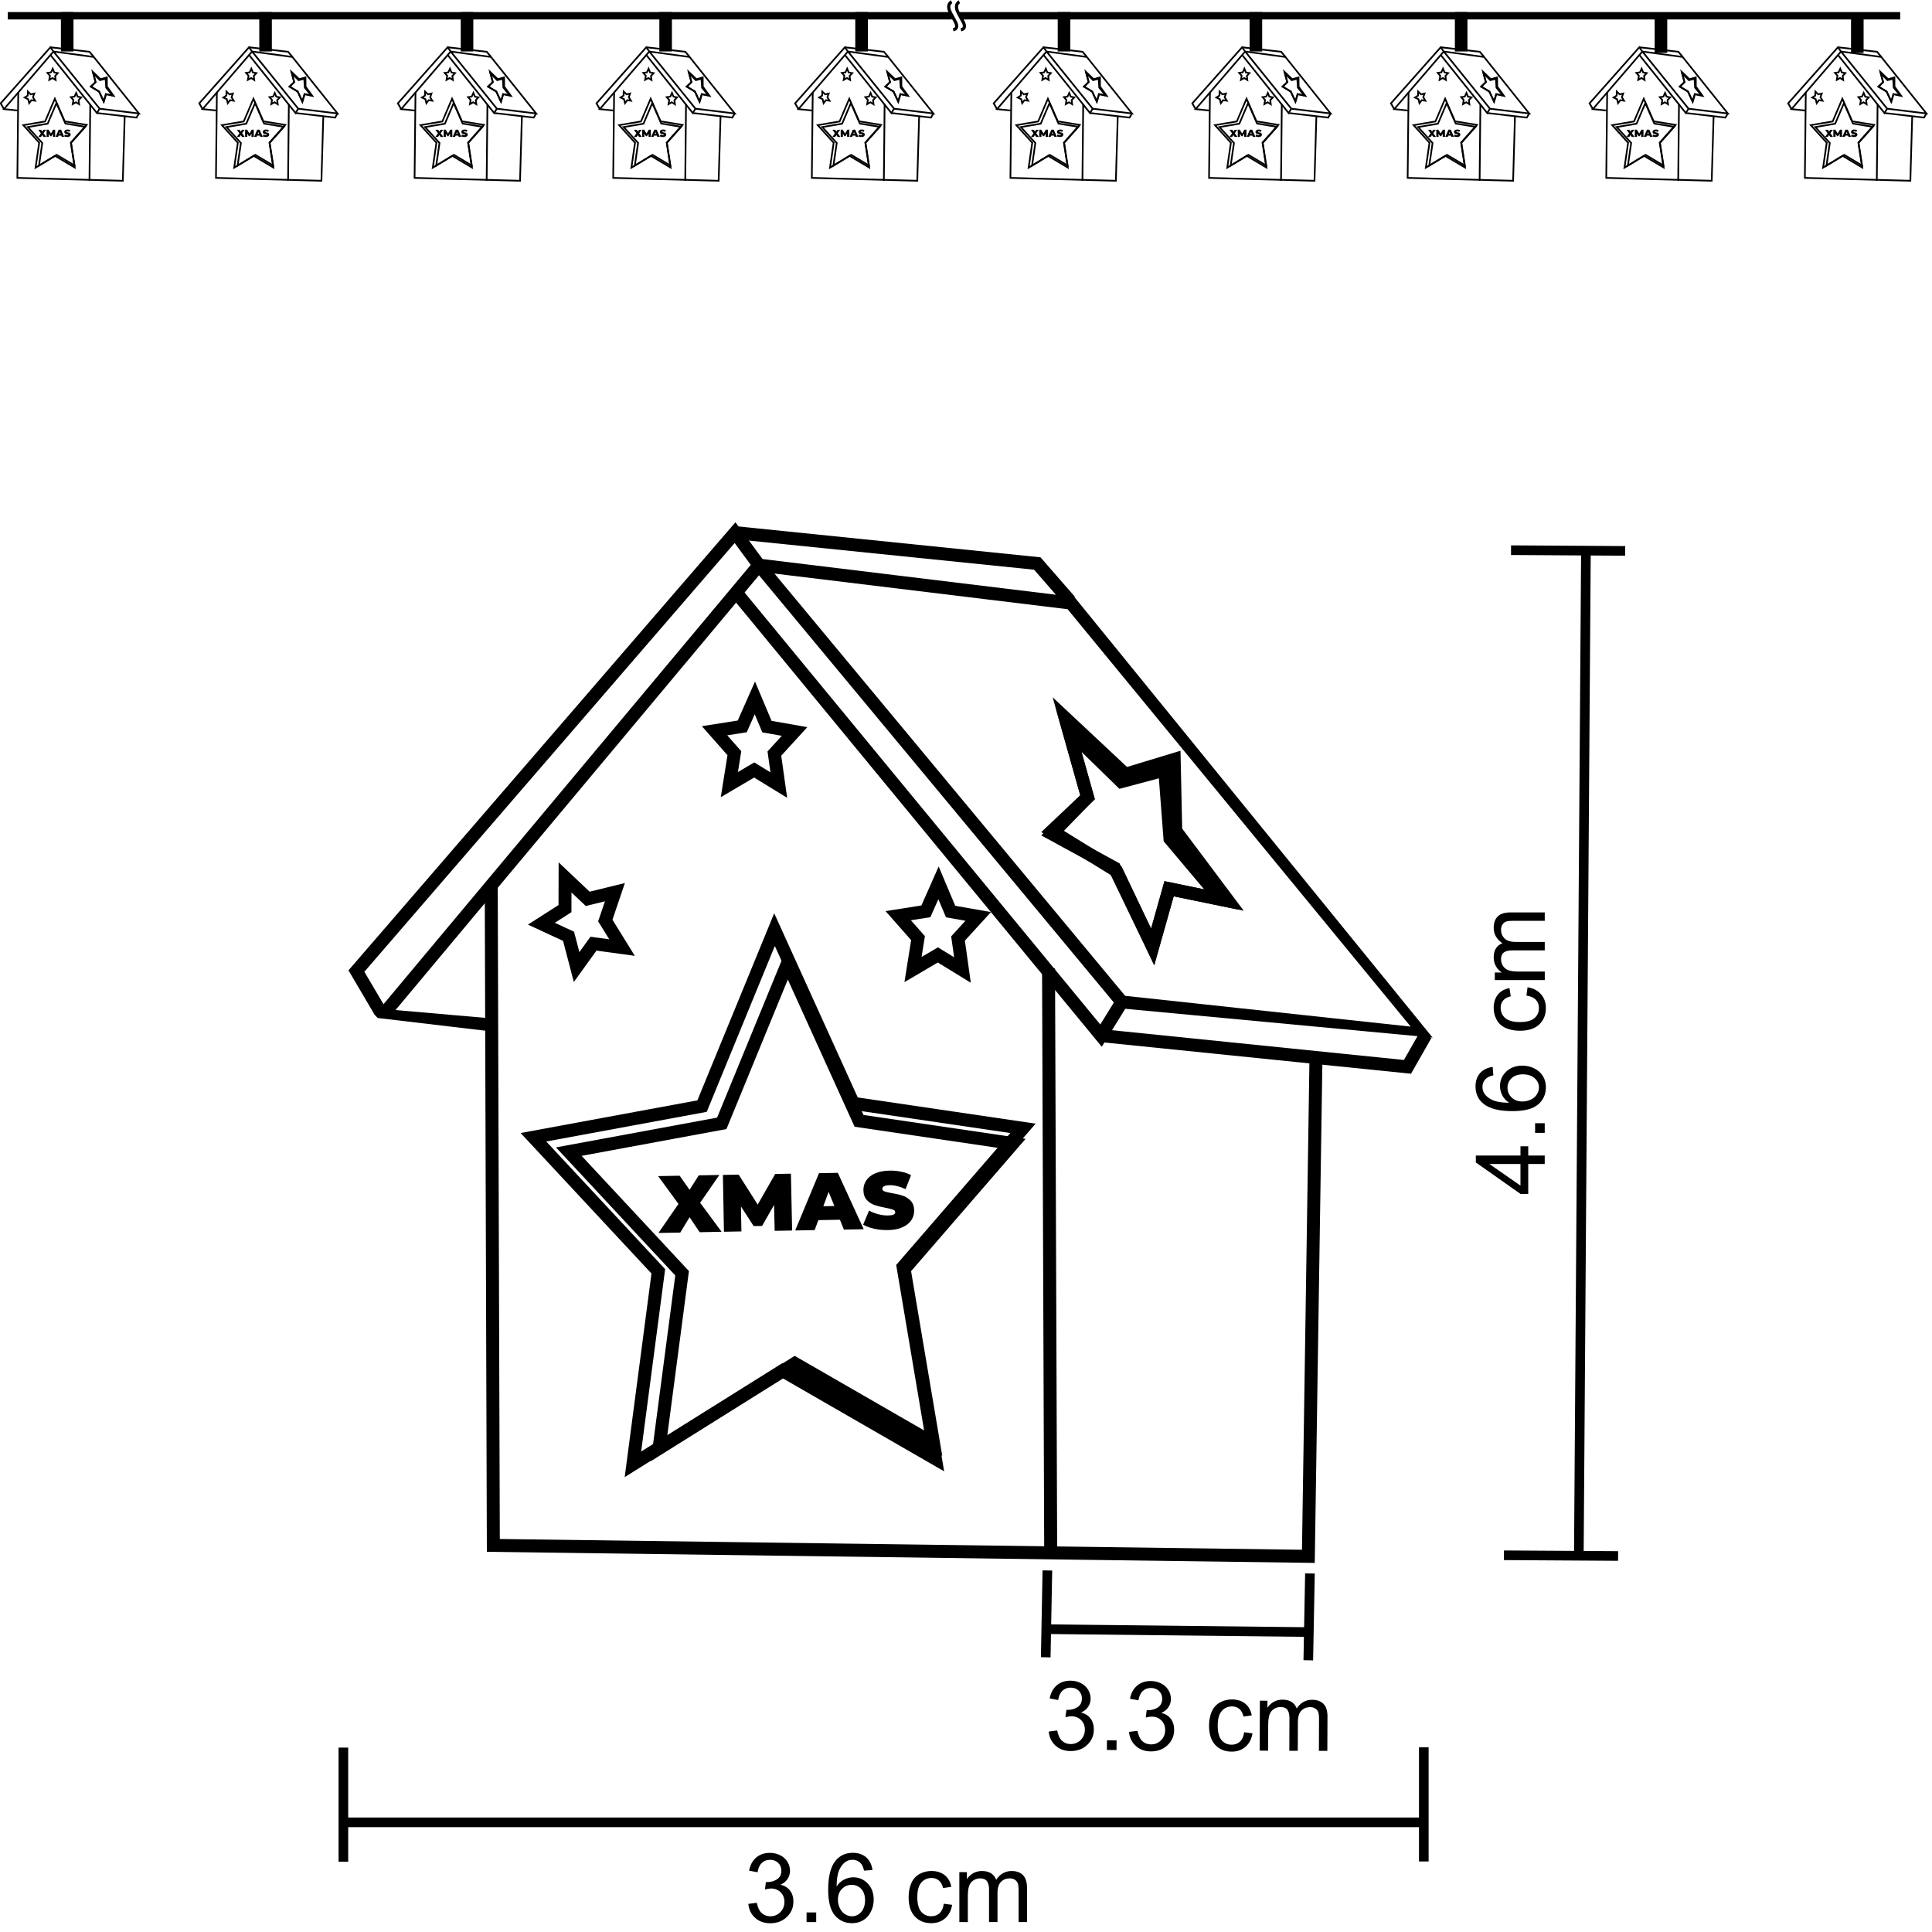 <?xml version="1.0" encoding="utf-8"?>
<!-- Generator: Adobe Illustrator 27.2.0, SVG Export Plug-In . SVG Version: 6.00 Build 0)  -->
<svg version="1.1" xmlns="http://www.w3.org/2000/svg" xmlns:xlink="http://www.w3.org/1999/xlink" x="0px" y="0px"
	 viewBox="0 0 800 800" style="enable-background:new 0 0 800 800;" xml:space="preserve">
<g id="Réteg_4">
	<g>
		<g>
			<g>
				<path d="M398,12.96l-0.21-1.29c0.44-0.07,0.72-0.23,0.83-0.46c0.24-0.51-0.16-1.45-0.38-1.83l-1.91-3.52
					c-0.89-1.6-1.14-2.99-0.75-4.11c0.4-1.15,1.32-1.56,1.43-1.6l0.5,1.21l-0.25-0.6l0.26,0.6c-0.02,0.01-0.5,0.23-0.71,0.85
					c-0.25,0.74-0.01,1.79,0.67,3.02l1.9,3.5c0.09,0.16,1.02,1.77,0.43,3.03C399.6,12.21,399.11,12.78,398,12.96z"/>
			</g>
			<g>
				<path d="M394.79,12.96l-0.21-1.29c0.44-0.07,0.72-0.23,0.83-0.46c0.24-0.51-0.16-1.45-0.38-1.83l-1.91-3.52
					c-0.89-1.6-1.14-2.99-0.75-4.11c0.4-1.15,1.32-1.56,1.43-1.6l0.5,1.21l-0.25-0.6l0.26,0.6c-0.02,0.01-0.5,0.23-0.71,0.85
					c-0.25,0.74-0.01,1.79,0.67,3.02l1.9,3.5c0.09,0.16,1.02,1.77,0.43,3.03C396.38,12.21,395.9,12.78,394.79,12.96z"/>
			</g>
		</g>
		<g>
			<g>
				<g>
					<path d="M786.84,6.53L786.84,6.53L786.84,6.53z"/>
				</g>
				<g>
					<path d="M786.84,6.53L786.84,6.53L786.84,6.53z"/>
				</g>
			</g>
			<g>
				<rect x="397.4" y="5" width="389.43" height="3.06"/>
			</g>
		</g>
		<g>
			<g>
				<g>
					<path d="M3.21,6.53L3.21,6.53L3.21,6.53z"/>
				</g>
				<g>
					<path d="M3.21,6.53L3.21,6.53L3.21,6.53z"/>
				</g>
			</g>
		</g>
		<g>
			<g>
				<g>
					<g>
						<polygon points="51.19,75.21 6.84,74 7.21,38.27 7.91,38.28 7.54,73.32 50.52,74.49 51.28,48.12 51.98,48.14 						"/>
					</g>
				</g>
				<g>
					<g>
						<rect x="21.33" y="58.69" transform="matrix(0.01 -1 1 0.01 -22.201 95.64)" width="31.76" height="0.7"/>
					</g>
				</g>
				<g>
					<g>
						<path d="M14.28,70.1l1.59-10.89l-6.91-7.62l9.5-1.62L22.7,40l4.34,9.93l9.51,1.54l-6.84,7.69l1.68,10.88l-8.58-5.1L14.28,70.1
							z M10.32,52.06l6.28,6.93l-1.42,9.75l7.63-4.63l7.67,4.56l-1.51-9.74l6.21-6.98l-8.63-1.39l-3.85-8.8l-3.77,8.84L10.32,52.06z
							"/>
					</g>
				</g>
				<g>
					<g>
						<path d="M15.69,69.26l1.45-9.93l-6.3-6.95l8.66-1.48l3.88-9.1l3.96,9.06l8.67,1.4l-6.23,7.01l1.53,9.92l-7.83-4.66
							L15.69,69.26z M12.2,52.85l5.67,6.25l-1.28,8.8l6.88-4.18l6.92,4.12l-1.36-8.79l5.61-6.3l-7.79-1.26l-3.47-7.94l-3.4,7.97
							L12.2,52.85z"/>
					</g>
				</g>
				<g>
					<g>
						<path d="M43.03,43.06l-2.32-4.99l-3.64-2.05l2.12-2.12l-1.41-5.28l3.93,3.79l2.88-0.83l0.03,4.17l3.24,4.45l-3.74-0.83
							L43.03,43.06z M38.21,35.87l3.03,1.71l1.64,3.53l0.75-2.54l2.58,0.57l-2.29-3.14l-0.03-3.48l-2.38,0.69l-2.43-2.34l0.87,3.25
							L38.21,35.87z"/>
					</g>
				</g>
				<g>
					<g>
						<path d="M43.03,43.07l-2.22-4.84l-3.74-2.39l2.12-1.94l-1.24-4.65l3.56,3.56l2.55-0.64l0.25,3.99l3.26,3.98l-3.45-0.76
							L43.03,43.07z M38.21,35.74l3.15,2.01l1.53,3.34l0.75-2.53l2.12,0.47l-2.13-2.61l-0.21-3.38l-2.12,0.54l-2-2l0.68,2.55
							L38.21,35.74z"/>
					</g>
				</g>
				<g>
					<g>
						<path d="M11.92,43.53l-0.55-2.21l-1.87-0.9l1.65-1.03l0.04-2.29l1.64,1.59l1.9-0.44l-0.69,1.96l1.17,1.95l-2.05-0.31
							L11.92,43.53z M10.94,40.34l1.02,0.49l0.27,1.1l0.61-0.82l1.01,0.15l-0.58-0.97l0.38-1.07l-1.03,0.24l-0.76-0.74l-0.02,1.05
							L10.94,40.34z"/>
					</g>
				</g>
				<g>
					<g>
						<path d="M23.48,33.82l-1.75-1.11l-1.8,1.03l0.39-2.24l-1.35-1.57l1.93-0.28l0.95-2.08l0.86,2.12l1.91,0.36l-1.42,1.51
							L23.48,33.82z M21.75,31.9l0.86,0.54l-0.14-1.12l0.78-0.83l-1.04-0.2l-0.4-0.98l-0.44,0.96l-1.05,0.15l0.74,0.86l-0.19,1.11
							L21.75,31.9z"/>
					</g>
				</g>
				<g>
					<g>
						<path d="M33.19,43.86l-1.75-1.11l-1.8,1.03l0.39-2.24l-1.35-1.57l1.93-0.28l0.95-2.08l0.86,2.12l1.91,0.36L32.9,41.6
							L33.19,43.86z M31.45,41.94l0.86,0.54l-0.14-1.12l0.78-0.83l-1.04-0.2l-0.4-0.98l-0.44,0.96l-1.05,0.15l0.74,0.86l-0.19,1.11
							L31.45,41.94z"/>
					</g>
				</g>
				<g>
					<g>
						<path d="M58.33,47.44l-17.25-2.1L22.14,21.87L2.34,44.9l5.21,0.53l-0.07,0.69l-6.54-0.66l0.27-0.32l-1.37-2.4l21.07-23.73
							l1.43,1.99l16.68,2.26L58.33,47.44z M41.45,44.68l15.28,1.86L38.65,23.92l-15.68-2.13L41.45,44.68z M0.7,42.83l1,1.75
							l20-23.27l-0.85-1.18L0.7,42.83z"/>
					</g>
				</g>
				<g>
					<g>
						<polygon points="38.52,23.71 36.88,21.78 20.85,19.92 20.93,19.23 37.24,21.12 39.05,23.26 						"/>
					</g>
				</g>
				<g>
					<g>
						<polygon points="40.16,47.39 20.63,23 21.17,22.56 40.09,46.2 40.97,44.82 41.56,45.19 						"/>
					</g>
				</g>
				<g>
					<g>
						<polygon points="56.71,49.06 40.09,47.14 40.17,46.45 56.34,48.32 57.23,46.81 57.83,47.16 						"/>
					</g>
				</g>
			</g>
			<g>
				<g>
					<g>
						<rect x="28.89" y="6.53" width="0.01" height="13.25"/>
					</g>
					<g>
						<path d="M28.9,19.78V6.53V19.78z"/>
					</g>
				</g>
				<g>
					<rect x="25.22" y="5" width="5.21" height="16.31"/>
				</g>
			</g>
		</g>
		<g>
			<g>
				<g>
					<g>
						<polygon points="133.43,75.21 89.08,74 89.08,73.66 89.46,38.27 90.15,38.28 89.78,73.32 132.76,74.49 133.52,48.12 
							134.22,48.14 						"/>
					</g>
				</g>
				<g>
					<g>
						<rect x="103.57" y="58.69" transform="matrix(0.01 -1 1 0.01 59.209 177.877)" width="31.76" height="0.7"/>
					</g>
				</g>
				<g>
					<g>
						<path d="M96.52,70.1l1.59-10.89l-6.91-7.62l9.5-1.62l4.25-9.97l4.34,9.93l9.51,1.54l-6.84,7.69l1.68,10.88l-8.58-5.1
							L96.52,70.1z M92.56,52.06l6.28,6.93l-1.42,9.75l7.63-4.63l7.67,4.56l-1.51-9.74l6.21-6.98l-8.63-1.39l-3.85-8.8l-3.77,8.84
							L92.56,52.06z"/>
					</g>
				</g>
				<g>
					<g>
						<path d="M97.93,69.26l1.45-9.93l-6.3-6.95l8.66-1.48l3.88-9.1l3.96,9.06l8.67,1.4l-6.23,7.01l1.53,9.92l-7.83-4.66
							L97.93,69.26z M94.45,52.85l5.67,6.25l-1.28,8.8l6.88-4.18l6.92,4.12l-1.36-8.79l5.61-6.3l-7.79-1.26l-3.47-7.94l-3.4,7.97
							L94.45,52.85z"/>
					</g>
				</g>
				<g>
					<g>
						<path d="M125.27,43.06l-2.32-4.99l-3.63-2.05l2.12-2.12l-1.41-5.28l3.93,3.79l2.88-0.83l0.03,4.17l3.24,4.45l-3.74-0.83
							L125.27,43.06z M120.46,35.87l3.03,1.71l1.64,3.53l0.75-2.54l2.58,0.57l-2.29-3.14l-0.03-3.48l-2.38,0.69l-2.43-2.34
							l0.87,3.25L120.46,35.87z"/>
					</g>
				</g>
				<g>
					<g>
						<path d="M125.27,43.07l-2.22-4.84l-3.74-2.39l2.12-1.94l-1.24-4.65l3.56,3.56l2.55-0.64l0.25,3.99l3.26,3.98l-3.45-0.76
							L125.27,43.07z M120.45,35.74l3.15,2.01l1.53,3.34l0.75-2.53l2.12,0.47l-2.13-2.61l-0.21-3.38l-2.12,0.54l-2-2l0.68,2.55
							L120.45,35.74z"/>
					</g>
				</g>
				<g>
					<g>
						<path d="M94.16,43.53l-0.55-2.21l-1.87-0.9l1.65-1.03l0.04-2.29l1.64,1.59l1.9-0.44l-0.69,1.96l1.17,1.95l-2.05-0.31
							L94.16,43.53z M93.19,40.34l1.02,0.49l0.27,1.1l0.61-0.82l1,0.15l-0.58-0.97l0.38-1.07l-1.03,0.24l-0.76-0.74l-0.02,1.05
							L93.19,40.34z"/>
					</g>
				</g>
				<g>
					<g>
						<path d="M105.72,33.82l-1.75-1.11l-1.8,1.03l0.39-2.25l-1.35-1.57l1.93-0.28l0.95-2.08l0.86,2.12l1.91,0.36l-1.42,1.51
							L105.72,33.82z M103.99,31.9l0.86,0.54l-0.14-1.12l0.78-0.83l-1.04-0.2l-0.4-0.98l-0.44,0.96l-1.05,0.15l0.74,0.86l-0.19,1.11
							L103.99,31.9z"/>
					</g>
				</g>
				<g>
					<g>
						<path d="M115.43,43.86l-1.75-1.11l-1.8,1.03l0.39-2.24l-1.35-1.57l1.93-0.28l0.95-2.08l0.86,2.12l1.91,0.36l-1.42,1.51
							L115.43,43.86z M113.69,41.94l0.86,0.54l-0.14-1.12l0.78-0.83l-1.04-0.2l-0.4-0.98l-0.44,0.96l-1.05,0.15l0.74,0.86
							l-0.19,1.11L113.69,41.94z"/>
					</g>
				</g>
				<g>
					<g>
						<path d="M140.57,47.44l-17.25-2.1l-18.95-23.46L84.58,44.9l5.21,0.53l-0.07,0.69l-6.54-0.66l0.27-0.32l-1.37-2.4l21.07-23.73
							l1.43,1.99l16.68,2.26L140.57,47.44z M123.69,44.68l15.28,1.86l-18.08-22.62l-15.68-2.13L123.69,44.68z M82.94,42.83l1,1.75
							l20-23.27l-0.85-1.18L82.94,42.83z"/>
					</g>
				</g>
				<g>
					<g>
						<polygon points="120.76,23.71 119.13,21.78 103.09,19.92 103.17,19.23 119.48,21.12 121.29,23.26 						"/>
					</g>
				</g>
				<g>
					<g>
						<polygon points="122.4,47.39 102.87,23 103.41,22.56 122.34,46.2 123.22,44.82 123.8,45.19 						"/>
					</g>
				</g>
				<g>
					<g>
						<polygon points="138.95,49.06 122.33,47.14 122.41,46.45 138.58,48.32 139.47,46.81 140.07,47.16 						"/>
					</g>
				</g>
			</g>
			<g>
				<g>
					<g>
						<rect x="111.04" y="6.53" width="0.01" height="13.25"/>
					</g>
					<g>
						<path d="M111.04,19.78V6.53V19.78z"/>
					</g>
				</g>
				<g>
					<rect x="107.36" y="5" width="5.21" height="16.31"/>
				</g>
			</g>
		</g>
		<g>
			<g>
				<g>
					<g>
						<polygon points="215.67,75.21 171.32,74 171.32,73.66 171.7,38.27 172.39,38.28 172.02,73.32 215,74.49 215.76,48.12 
							216.46,48.14 						"/>
					</g>
				</g>
				<g>
					<g>
						<rect x="185.81" y="58.69" transform="matrix(0.01 -1 1 0.01 140.619 260.114)" width="31.76" height="0.7"/>
					</g>
				</g>
				<g>
					<g>
						<path d="M178.76,70.1l1.59-10.89l-6.91-7.62l9.5-1.62l4.25-9.97l4.34,9.93l9.51,1.54l-6.84,7.69l1.68,10.88l-8.58-5.1
							L178.76,70.1z M174.8,52.06l6.28,6.93l-1.42,9.75l7.63-4.63l7.67,4.56l-1.51-9.74l6.21-6.98l-8.63-1.39l-3.85-8.8l-3.77,8.84
							L174.8,52.06z"/>
					</g>
				</g>
				<g>
					<g>
						<path d="M180.17,69.26l1.45-9.93l-6.3-6.95l8.66-1.48l3.88-9.1l3.96,9.06l8.67,1.4l-6.23,7.01l1.53,9.92l-7.83-4.66
							L180.17,69.26z M176.69,52.85l5.67,6.25l-1.28,8.8l6.88-4.18l6.92,4.12l-1.36-8.79l5.61-6.3l-7.79-1.26l-3.47-7.94l-3.4,7.97
							L176.69,52.85z"/>
					</g>
				</g>
				<g>
					<g>
						<path d="M207.51,43.06l-2.32-4.99l-3.63-2.05l2.12-2.12l-1.41-5.28l3.93,3.79l2.88-0.83l0.03,4.17l3.24,4.45l-3.74-0.83
							L207.51,43.06z M202.7,35.87l3.03,1.71l1.64,3.53l0.75-2.54l2.58,0.57l-2.29-3.14l-0.03-3.48l-2.38,0.69l-2.43-2.34l0.87,3.25
							L202.7,35.87z"/>
					</g>
				</g>
				<g>
					<g>
						<path d="M207.51,43.07l-2.22-4.84l-3.74-2.39l2.12-1.94l-1.24-4.65l3.56,3.56l2.55-0.64l0.25,3.99l3.26,3.98l-3.45-0.76
							L207.51,43.07z M202.69,35.74l3.15,2.01l1.53,3.34l0.75-2.53l2.12,0.47l-2.13-2.61l-0.21-3.38l-2.12,0.54l-2-2l0.68,2.55
							L202.69,35.74z"/>
					</g>
				</g>
				<g>
					<g>
						<path d="M176.4,43.53l-0.55-2.21l-1.87-0.9l1.65-1.03l0.04-2.29l1.64,1.59l1.9-0.44l-0.69,1.96l1.17,1.95l-2.05-0.31
							L176.4,43.53z M175.43,40.34l1.02,0.49l0.27,1.1l0.61-0.82l1,0.15l-0.58-0.97l0.38-1.07l-1.03,0.24l-0.76-0.74l-0.02,1.05
							L175.43,40.34z"/>
					</g>
				</g>
				<g>
					<g>
						<path d="M187.97,33.82l-1.75-1.11l-1.8,1.03l0.39-2.24l-1.35-1.57l1.93-0.28l0.95-2.08l0.86,2.12l1.91,0.36l-1.42,1.51
							L187.97,33.82z M186.23,31.9l0.86,0.54l-0.14-1.12l0.78-0.83l-1.04-0.2l-0.4-0.98l-0.44,0.96l-1.05,0.15l0.74,0.86l-0.19,1.11
							L186.23,31.9z"/>
					</g>
				</g>
				<g>
					<g>
						<path d="M197.67,43.86l-1.75-1.11l-1.8,1.03l0.39-2.24l-1.35-1.57l1.93-0.28l0.95-2.08l0.86,2.12l1.91,0.36l-1.42,1.51
							L197.67,43.86z M195.94,41.94l0.86,0.54l-0.14-1.12l0.78-0.83l-1.04-0.2l-0.4-0.98l-0.44,0.96l-1.05,0.15l0.74,0.86
							l-0.19,1.11L195.94,41.94z"/>
					</g>
				</g>
				<g>
					<g>
						<path d="M222.82,47.44l-17.25-2.1l-18.95-23.46l-19.8,23.03l5.21,0.53l-0.07,0.69l-6.54-0.66l0.27-0.32l-1.37-2.4l21.07-23.73
							l1.43,1.99l16.68,2.26L222.82,47.44z M205.93,44.68l15.28,1.86l-18.08-22.62l-15.68-2.13L205.93,44.68z M165.18,42.83l1,1.75
							l20-23.27l-0.85-1.18L165.18,42.83z"/>
					</g>
				</g>
				<g>
					<g>
						<polygon points="203,23.71 201.37,21.78 185.33,19.92 185.41,19.23 201.72,21.12 203.54,23.26 						"/>
					</g>
				</g>
				<g>
					<g>
						<polygon points="204.64,47.39 185.11,23 185.66,22.56 204.58,46.2 205.46,44.82 206.04,45.19 						"/>
					</g>
				</g>
				<g>
					<g>
						<polygon points="221.19,49.06 204.57,47.14 204.65,46.45 220.82,48.32 221.71,46.81 222.31,47.16 						"/>
					</g>
				</g>
			</g>
			<g>
				<g>
					<g>
						<rect x="194.45" y="6.53" width="0.01" height="13.25"/>
					</g>
					<g>
						<path d="M194.46,19.78V6.53V19.78z"/>
					</g>
				</g>
				<g>
					<rect x="190.78" y="5" width="5.21" height="16.31"/>
				</g>
			</g>
		</g>
		<g>
			<g>
				<g>
					<g>
						<polygon points="297.92,75.21 253.56,74 253.57,73.66 253.94,38.27 254.64,38.28 254.26,73.32 297.24,74.49 298.01,48.12 
							298.7,48.14 						"/>
					</g>
				</g>
				<g>
					<g>
						<rect x="268.05" y="58.69" transform="matrix(0.01 -1 1 0.01 222.03 342.351)" width="31.76" height="0.7"/>
					</g>
				</g>
				<g>
					<g>
						<path d="M261,70.1l1.59-10.89l-6.91-7.62l9.5-1.62l4.25-9.97l4.34,9.93l9.51,1.54l-6.84,7.69l1.68,10.88l-8.58-5.1L261,70.1z
							 M257.05,52.06l6.28,6.93l-1.42,9.75l7.63-4.63l7.67,4.56l-1.51-9.74l6.21-6.98l-8.63-1.39l-3.85-8.8l-3.77,8.84L257.05,52.06
							z"/>
					</g>
				</g>
				<g>
					<g>
						<path d="M262.41,69.26l1.45-9.93l-6.3-6.95l8.66-1.48l3.88-9.1l3.96,9.06l8.67,1.4l-6.23,7.01l1.53,9.92l-7.83-4.66
							L262.41,69.26z M258.93,52.85l5.67,6.25l-1.28,8.8l6.88-4.18l6.92,4.12l-1.36-8.79l5.61-6.3l-7.79-1.26l-3.47-7.94l-3.4,7.97
							L258.93,52.85z"/>
					</g>
				</g>
				<g>
					<g>
						<path d="M289.76,43.06l-2.32-4.99l-3.63-2.05l2.12-2.12l-1.41-5.28l3.93,3.79l2.88-0.83l0.03,4.17l3.24,4.45l-3.74-0.83
							L289.76,43.06z M284.94,35.87l3.03,1.71l1.64,3.53l0.75-2.54l2.58,0.57l-2.29-3.14l-0.03-3.48l-2.38,0.69l-2.43-2.34
							l0.87,3.25L284.94,35.87z"/>
					</g>
				</g>
				<g>
					<g>
						<path d="M289.75,43.07l-2.22-4.84l-3.74-2.39l2.12-1.94l-1.24-4.65l3.56,3.56l2.55-0.64l0.25,3.99l3.26,3.98l-3.45-0.76
							L289.75,43.07z M284.94,35.74l3.15,2.01l1.53,3.34l0.75-2.53l2.12,0.47l-2.13-2.61l-0.21-3.38l-2.12,0.54l-2-2l0.68,2.55
							L284.94,35.74z"/>
					</g>
				</g>
				<g>
					<g>
						<path d="M258.64,43.53l-0.55-2.21l-1.87-0.9l1.65-1.03l0.04-2.29l1.64,1.59l1.9-0.44l-0.69,1.96l1.17,1.95l-2.05-0.31
							L258.64,43.53z M257.67,40.34l1.02,0.49l0.27,1.1l0.61-0.82l1,0.15l-0.58-0.97l0.38-1.07l-1.03,0.24l-0.76-0.74l-0.02,1.05
							L257.67,40.34z"/>
					</g>
				</g>
				<g>
					<g>
						<path d="M270.21,33.82l-1.75-1.11l-1.8,1.03l0.39-2.24l-1.35-1.57l1.93-0.28l0.95-2.08l0.86,2.12l1.91,0.36l-1.42,1.51
							L270.21,33.82z M268.47,31.9l0.86,0.54l-0.14-1.12l0.78-0.83l-1.04-0.2l-0.4-0.98l-0.44,0.96l-1.05,0.15l0.74,0.86l-0.19,1.11
							L268.47,31.9z"/>
					</g>
				</g>
				<g>
					<g>
						<path d="M279.91,43.86l-1.75-1.11l-1.8,1.03l0.39-2.24l-1.35-1.57l1.93-0.28l0.95-2.08l0.86,2.12l1.91,0.36l-1.42,1.51
							L279.91,43.86z M278.18,41.94l0.86,0.54l-0.14-1.12l0.78-0.83l-1.04-0.2l-0.4-0.98l-0.44,0.96l-1.05,0.15l0.74,0.86
							l-0.19,1.11L278.18,41.94z"/>
					</g>
				</g>
				<g>
					<g>
						<path d="M305.06,47.44l-17.25-2.1l-18.95-23.46l-19.8,23.03l5.21,0.53l-0.07,0.69l-6.54-0.66l0.27-0.32l-1.37-2.4l21.07-23.73
							l1.43,1.99l16.68,2.26L305.06,47.44z M288.17,44.68l15.28,1.86l-18.08-22.62l-15.68-2.13L288.17,44.68z M247.43,42.83l1,1.75
							l20-23.27l-0.85-1.18L247.43,42.83z"/>
					</g>
				</g>
				<g>
					<g>
						<polygon points="285.25,23.71 283.61,21.78 267.57,19.92 267.65,19.23 283.96,21.12 285.78,23.26 						"/>
					</g>
				</g>
				<g>
					<g>
						<polygon points="286.88,47.39 267.35,23 267.9,22.56 286.82,46.2 287.7,44.82 288.28,45.19 						"/>
					</g>
				</g>
				<g>
					<g>
						<polygon points="303.43,49.06 286.81,47.14 286.89,46.45 303.06,48.32 303.95,46.81 304.55,47.16 						"/>
					</g>
				</g>
			</g>
			<g>
				<g>
					<g>
						<rect x="276.69" y="6.53" width="0.01" height="13.25"/>
					</g>
					<g>
						<path d="M276.7,19.78V6.53V19.78z"/>
					</g>
				</g>
				<g>
					<rect x="273.02" y="5" width="5.21" height="16.31"/>
				</g>
			</g>
		</g>
		<g>
			<g>
				<g>
					<g>
						<polygon points="380.16,75.21 335.8,74 335.81,73.66 336.18,38.27 336.88,38.28 336.51,73.32 379.48,74.49 380.25,48.12 
							380.94,48.14 						"/>
					</g>
				</g>
				<g>
					<g>
						<rect x="350.29" y="58.69" transform="matrix(0.01 -1 1 0.01 303.44 424.589)" width="31.76" height="0.7"/>
					</g>
				</g>
				<g>
					<g>
						<path d="M343.24,70.1l1.59-10.89l-6.91-7.62l9.5-1.62l4.25-9.97l4.34,9.93l9.51,1.54l-6.84,7.69l1.68,10.88l-8.58-5.1
							L343.24,70.1z M339.29,52.06l6.28,6.93l-1.42,9.75l7.63-4.63l7.67,4.56l-1.51-9.74l6.21-6.98l-8.63-1.39l-3.85-8.8l-3.77,8.84
							L339.29,52.06z"/>
					</g>
				</g>
				<g>
					<g>
						<path d="M344.65,69.26l1.45-9.93l-6.3-6.95l8.66-1.48l3.88-9.1l3.96,9.06l8.67,1.4l-6.23,7.01l1.53,9.92l-7.83-4.66
							L344.65,69.26z M341.17,52.85l5.67,6.25l-1.28,8.8l6.88-4.18l6.92,4.12L358,59.06l5.61-6.3l-7.79-1.26l-3.47-7.94l-3.4,7.97
							L341.17,52.85z"/>
					</g>
				</g>
				<g>
					<g>
						<path d="M372,43.06l-2.32-4.99l-3.63-2.05l2.12-2.12l-1.41-5.28l3.93,3.79l2.88-0.83l0.03,4.17l3.24,4.45l-3.74-0.83
							L372,43.06z M367.18,35.87l3.03,1.71l1.64,3.53l0.75-2.54l2.58,0.57l-2.29-3.14l-0.03-3.48l-2.38,0.69l-2.43-2.34l0.87,3.25
							L367.18,35.87z"/>
					</g>
				</g>
				<g>
					<g>
						<path d="M372,43.07l-2.22-4.84l-3.74-2.39l2.12-1.94l-1.24-4.65l3.56,3.56l2.55-0.64l0.25,3.99l3.26,3.98l-3.45-0.76
							L372,43.07z M367.18,35.74l3.15,2.01l1.53,3.34l0.75-2.53l2.12,0.47l-2.13-2.61l-0.21-3.38l-2.12,0.54l-2-2l0.68,2.55
							L367.18,35.74z"/>
					</g>
				</g>
				<g>
					<g>
						<path d="M340.88,43.53l-0.55-2.21l-1.87-0.9l1.65-1.03l0.04-2.29l1.64,1.59l1.9-0.44L343,40.22l1.17,1.95l-2.05-0.31
							L340.88,43.53z M339.91,40.34l1.02,0.49l0.27,1.1l0.61-0.82l1,0.15l-0.58-0.97l0.38-1.07l-1.03,0.24l-0.76-0.74l-0.02,1.05
							L339.91,40.34z"/>
					</g>
				</g>
				<g>
					<g>
						<path d="M352.45,33.82l-1.75-1.11l-1.8,1.03l0.39-2.24l-1.35-1.57l1.93-0.28l0.95-2.08l0.86,2.12l1.91,0.36l-1.42,1.51
							L352.45,33.82z M350.71,31.9l0.86,0.54l-0.14-1.12l0.78-0.83l-1.04-0.2l-0.4-0.98l-0.44,0.96l-1.05,0.15l0.74,0.86l-0.19,1.11
							L350.71,31.9z"/>
					</g>
				</g>
				<g>
					<g>
						<path d="M362.15,43.86l-1.75-1.11l-1.8,1.03l0.39-2.24l-1.35-1.57l1.93-0.28l0.95-2.08l0.86,2.12l1.91,0.36l-1.42,1.51
							L362.15,43.86z M360.42,41.94l0.86,0.54l-0.14-1.12l0.78-0.83l-1.04-0.2l-0.4-0.98l-0.44,0.96l-1.05,0.15l0.74,0.86
							l-0.19,1.11L360.42,41.94z"/>
					</g>
				</g>
				<g>
					<g>
						<path d="M387.3,47.44l-17.25-2.1l-18.95-23.46l-19.8,23.03l5.21,0.53l-0.07,0.69l-6.54-0.66l0.27-0.32l-1.37-2.4l21.07-23.73
							l1.43,1.99l16.68,2.26L387.3,47.44z M370.42,44.68l15.28,1.86l-18.08-22.62l-15.68-2.13L370.42,44.68z M329.67,42.83l1,1.75
							l20-23.27l-0.85-1.18L329.67,42.83z"/>
					</g>
				</g>
				<g>
					<g>
						<polygon points="367.49,23.71 365.85,21.78 349.81,19.92 349.89,19.23 366.2,21.12 368.02,23.26 						"/>
					</g>
				</g>
				<g>
					<g>
						<polygon points="369.12,47.39 349.6,23 350.14,22.56 369.06,46.2 369.94,44.82 370.53,45.19 						"/>
					</g>
				</g>
				<g>
					<g>
						<polygon points="385.68,49.06 369.05,47.14 369.13,46.45 385.31,48.32 386.2,46.81 386.8,47.16 						"/>
					</g>
				</g>
			</g>
			<g>
				<g>
					<g>
						<rect x="357.82" y="6.53" width="0.01" height="13.25"/>
					</g>
					<g>
						<path d="M357.83,19.78V6.53V19.78z"/>
					</g>
				</g>
				<g>
					<rect x="354.15" y="5" width="5.21" height="16.31"/>
				</g>
			</g>
		</g>
		<g>
			<g>
				<g>
					<g>
						<polygon points="462.4,75.21 418.04,74 418.05,73.66 418.42,38.27 419.12,38.28 418.75,73.32 461.72,74.49 462.49,48.12 
							463.18,48.14 						"/>
					</g>
				</g>
				<g>
					<g>
						<rect x="432.53" y="58.69" transform="matrix(0.01 -1 1 0.01 384.85 506.826)" width="31.76" height="0.7"/>
					</g>
				</g>
				<g>
					<g>
						<path d="M425.48,70.1l1.59-10.89l-6.91-7.62l9.5-1.62l4.25-9.97l4.34,9.93l9.51,1.54l-6.84,7.69l1.68,10.88l-8.58-5.1
							L425.48,70.1z M421.53,52.06l6.28,6.93l-1.42,9.75l7.63-4.63l7.67,4.56l-1.51-9.74l6.21-6.98l-8.63-1.39l-3.85-8.8l-3.77,8.84
							L421.53,52.06z"/>
					</g>
				</g>
				<g>
					<g>
						<path d="M426.9,69.26l1.45-9.93l-6.3-6.95l8.66-1.48l3.88-9.1l3.96,9.06l8.67,1.4l-6.23,7.01l1.53,9.92l-7.83-4.66
							L426.9,69.26z M423.41,52.85l5.67,6.25l-1.28,8.8l6.88-4.18l6.92,4.12l-1.36-8.79l5.61-6.3l-7.79-1.26l-3.47-7.94l-3.4,7.97
							L423.41,52.85z"/>
					</g>
				</g>
				<g>
					<g>
						<path d="M454.24,43.06l-2.32-4.99l-3.63-2.05l2.12-2.12l-1.41-5.28l3.93,3.79l2.88-0.83l0.03,4.17l3.24,4.45l-3.74-0.83
							L454.24,43.06z M449.42,35.87l3.03,1.71l1.64,3.53l0.75-2.54l2.58,0.57l-2.29-3.14l-0.03-3.48l-2.38,0.69l-2.43-2.33
							l0.87,3.25L449.42,35.87z"/>
					</g>
				</g>
				<g>
					<g>
						<path d="M454.24,43.07l-2.22-4.84l-3.74-2.39l2.12-1.94l-1.24-4.65l3.56,3.56l2.55-0.64l0.25,3.99l3.26,3.98l-3.45-0.76
							L454.24,43.07z M449.42,35.74l3.15,2.01l1.53,3.34l0.75-2.53l2.12,0.47l-2.13-2.61l-0.21-3.38l-2.12,0.54l-2-2l0.68,2.55
							L449.42,35.74z"/>
					</g>
				</g>
				<g>
					<g>
						<path d="M423.12,43.53l-0.55-2.21l-1.87-0.9l1.65-1.03l0.04-2.29l1.64,1.59l1.9-0.44l-0.69,1.96l1.17,1.95l-2.05-0.31
							L423.12,43.53z M422.15,40.34l1.02,0.49l0.27,1.1l0.61-0.82l1.01,0.15l-0.58-0.97l0.38-1.07l-1.03,0.24l-0.76-0.74l-0.02,1.06
							L422.15,40.34z"/>
					</g>
				</g>
				<g>
					<g>
						<path d="M434.69,33.82l-1.75-1.11l-1.8,1.03l0.39-2.25l-1.35-1.57l1.93-0.28l0.95-2.08l0.86,2.12l1.91,0.36l-1.42,1.51
							L434.69,33.82z M432.96,31.9l0.86,0.54l-0.14-1.12l0.78-0.83l-1.04-0.2l-0.4-0.98l-0.44,0.96l-1.05,0.15l0.74,0.86l-0.19,1.11
							L432.96,31.9z"/>
					</g>
				</g>
				<g>
					<g>
						<path d="M444.4,43.86l-1.75-1.11l-1.8,1.03l0.39-2.24l-1.35-1.57l1.93-0.28l0.95-2.08l0.86,2.12l1.91,0.36l-1.42,1.51
							L444.4,43.86z M442.66,41.94l0.86,0.54l-0.14-1.12l0.78-0.83l-1.04-0.2l-0.4-0.98l-0.44,0.96l-1.05,0.15l0.74,0.86l-0.19,1.11
							L442.66,41.94z"/>
					</g>
				</g>
				<g>
					<g>
						<path d="M469.54,47.44l-17.25-2.1l-18.95-23.46l-19.8,23.03l5.21,0.53l-0.07,0.69l-6.54-0.66l0.27-0.32l-1.37-2.4l21.07-23.73
							l1.43,1.99l16.68,2.26L469.54,47.44z M452.66,44.68l15.28,1.86l-18.08-22.62l-15.68-2.13L452.66,44.68z M411.91,42.83l1,1.75
							l20-23.27l-0.85-1.18L411.91,42.83z"/>
					</g>
				</g>
				<g>
					<g>
						<polygon points="449.73,23.71 448.09,21.78 432.06,19.92 432.14,19.23 448.44,21.12 450.26,23.26 						"/>
					</g>
				</g>
				<g>
					<g>
						<polygon points="451.37,47.39 431.84,23 432.38,22.56 451.3,46.2 452.18,44.82 452.77,45.19 						"/>
					</g>
				</g>
				<g>
					<g>
						<polygon points="467.92,49.06 451.29,47.14 451.37,46.45 467.55,48.32 468.44,46.81 469.04,47.16 						"/>
					</g>
				</g>
			</g>
			<g>
				<g>
					<g>
						<rect x="441.65" y="6.53" width="0.01" height="13.25"/>
					</g>
					<g>
						<path d="M441.66,19.78V6.53V19.78z"/>
					</g>
				</g>
				<g>
					<rect x="437.98" y="5" width="5.21" height="16.31"/>
				</g>
			</g>
		</g>
		<g>
			<g>
				<g>
					<g>
						<polygon points="544.64,75.21 500.29,74 500.29,73.66 500.66,38.27 501.36,38.28 500.99,73.32 543.97,74.49 544.73,48.12 
							545.43,48.14 						"/>
					</g>
				</g>
				<g>
					<g>
						<rect x="514.78" y="58.69" transform="matrix(0.01 -1 1 0.01 466.26 589.064)" width="31.76" height="0.7"/>
					</g>
				</g>
				<g>
					<g>
						<path d="M507.73,70.1l1.59-10.89l-6.91-7.62l9.5-1.62l4.25-9.97l4.34,9.93l9.51,1.54l-6.84,7.69l1.68,10.88l-8.58-5.1
							L507.73,70.1z M503.77,52.06l6.28,6.93l-1.42,9.75l7.63-4.63l7.67,4.56l-1.51-9.74l6.21-6.98l-8.63-1.39l-3.85-8.8l-3.77,8.84
							L503.77,52.06z"/>
					</g>
				</g>
				<g>
					<g>
						<path d="M509.14,69.26l1.45-9.93l-6.3-6.95l8.66-1.48l3.88-9.1l3.96,9.06l8.67,1.4l-6.23,7.01l1.53,9.92l-7.83-4.66
							L509.14,69.26z M505.65,52.85l5.67,6.25l-1.28,8.8l6.88-4.18l6.92,4.12l-1.36-8.79l5.61-6.3l-7.79-1.26l-3.47-7.94l-3.4,7.97
							L505.65,52.85z"/>
					</g>
				</g>
				<g>
					<g>
						<path d="M536.48,43.06l-2.32-4.99l-3.64-2.05l2.12-2.12l-1.41-5.28l3.93,3.79l2.88-0.83l0.03,4.17l3.24,4.45l-3.74-0.83
							L536.48,43.06z M531.66,35.87l3.03,1.71l1.64,3.53l0.75-2.54l2.58,0.57l-2.29-3.14l-0.03-3.48l-2.38,0.69l-2.43-2.33
							l0.87,3.25L531.66,35.87z"/>
					</g>
				</g>
				<g>
					<g>
						<path d="M536.48,43.07l-2.22-4.84l-3.74-2.39l2.12-1.94l-1.24-4.65l3.56,3.56l2.55-0.64l0.25,3.99l3.26,3.98l-3.45-0.76
							L536.48,43.07z M531.66,35.74l3.15,2.01l1.53,3.34l0.75-2.53l2.12,0.47l-2.13-2.61l-0.21-3.38l-2.12,0.54l-2-2l0.68,2.55
							L531.66,35.74z"/>
					</g>
				</g>
				<g>
					<g>
						<path d="M505.37,43.53l-0.55-2.21l-1.87-0.9l1.65-1.03l0.04-2.29l1.64,1.59l1.9-0.44l-0.69,1.96l1.17,1.95l-2.05-0.31
							L505.37,43.53z M504.39,40.34l1.02,0.49l0.27,1.1l0.61-0.82l1.01,0.15l-0.58-0.97l0.38-1.07l-1.03,0.24l-0.76-0.74l-0.02,1.06
							L504.39,40.34z"/>
					</g>
				</g>
				<g>
					<g>
						<path d="M516.93,33.82l-1.75-1.11l-1.8,1.03l0.39-2.25l-1.35-1.57l1.93-0.28l0.95-2.08l0.86,2.12l1.91,0.36l-1.42,1.51
							L516.93,33.82z M515.2,31.9l0.86,0.54l-0.14-1.12l0.78-0.83l-1.04-0.2l-0.4-0.98l-0.44,0.96l-1.05,0.15l0.74,0.86l-0.19,1.11
							L515.2,31.9z"/>
					</g>
				</g>
				<g>
					<g>
						<path d="M526.64,43.86l-1.75-1.11l-1.8,1.03l0.39-2.24l-1.35-1.57l1.93-0.28l0.95-2.08l0.86,2.12l1.91,0.36l-1.42,1.51
							L526.64,43.86z M524.9,41.94l0.86,0.54l-0.14-1.12l0.78-0.83l-1.04-0.2l-0.4-0.98l-0.44,0.96l-1.05,0.15l0.74,0.86l-0.19,1.11
							L524.9,41.94z"/>
					</g>
				</g>
				<g>
					<g>
						<path d="M551.78,47.44l-17.25-2.1l-18.95-23.46l-19.8,23.03l5.21,0.53l-0.07,0.69l-6.54-0.66l0.27-0.32l-1.37-2.4l21.07-23.73
							l1.43,1.99l16.68,2.26L551.78,47.44z M534.9,44.68l15.28,1.86L532.1,23.92l-15.68-2.13L534.9,44.68z M494.15,42.83l1,1.75
							l20-23.27l-0.85-1.18L494.15,42.83z"/>
					</g>
				</g>
				<g>
					<g>
						<polygon points="531.97,23.71 530.33,21.78 514.3,19.92 514.38,19.23 530.69,21.12 532.5,23.26 						"/>
					</g>
				</g>
				<g>
					<g>
						<polygon points="533.61,47.39 514.08,23 514.62,22.56 533.54,46.2 534.42,44.82 535.01,45.19 						"/>
					</g>
				</g>
				<g>
					<g>
						<polygon points="550.16,49.06 533.54,47.14 533.62,46.45 549.79,48.32 550.68,46.81 551.28,47.16 						"/>
					</g>
				</g>
			</g>
			<g>
				<g>
					<g>
						<rect x="521.1" y="6.53" width="0.01" height="13.25"/>
					</g>
					<g>
						<path d="M521.11,19.78V6.53V19.78z"/>
					</g>
				</g>
				<g>
					<rect x="517.43" y="5" width="5.21" height="16.31"/>
				</g>
			</g>
		</g>
		<g>
			<g>
				<g>
					<g>
						<polygon points="626.88,75.21 582.53,74 582.53,73.66 582.91,38.27 583.6,38.28 583.23,73.32 626.21,74.49 626.97,48.12 
							627.67,48.14 						"/>
					</g>
				</g>
				<g>
					<g>
						<rect x="597.02" y="58.69" transform="matrix(0.01 -1 1 0.01 547.67 671.301)" width="31.76" height="0.7"/>
					</g>
				</g>
				<g>
					<g>
						<path d="M589.97,70.1l1.59-10.89l-6.91-7.62l9.5-1.62L598.4,40l4.34,9.93l9.51,1.54l-6.84,7.69l1.68,10.88l-8.58-5.1
							L589.97,70.1z M586.01,52.06l6.28,6.93l-1.42,9.75l7.63-4.63l7.67,4.56l-1.51-9.74l6.21-6.98l-8.63-1.39l-3.85-8.8l-3.77,8.84
							L586.01,52.06z"/>
					</g>
				</g>
				<g>
					<g>
						<path d="M591.38,69.26l1.45-9.93l-6.3-6.95l8.66-1.48l3.88-9.1l3.96,9.06l8.67,1.4l-6.23,7.01L607,69.2l-7.83-4.66
							L591.38,69.26z M587.9,52.85l5.66,6.25l-1.28,8.8l6.88-4.18l6.92,4.12l-1.36-8.79l5.61-6.3l-7.79-1.26l-3.47-7.94l-3.4,7.97
							L587.9,52.85z"/>
					</g>
				</g>
				<g>
					<g>
						<path d="M618.72,43.06l-2.32-4.99l-3.64-2.05l2.12-2.12l-1.41-5.28l3.93,3.79l2.88-0.83l0.03,4.17l3.24,4.45l-3.74-0.83
							L618.72,43.06z M613.9,35.87l3.03,1.71l1.64,3.53l0.75-2.54l2.58,0.57l-2.29-3.14l-0.03-3.48l-2.38,0.69l-2.43-2.34l0.87,3.25
							L613.9,35.87z"/>
					</g>
				</g>
				<g>
					<g>
						<path d="M618.72,43.07l-2.22-4.84l-3.74-2.39l2.12-1.94l-1.24-4.65l3.56,3.56l2.55-0.64l0.25,3.99l3.26,3.98l-3.45-0.76
							L618.72,43.07z M613.9,35.74l3.15,2.01l1.53,3.34l0.75-2.53l2.12,0.47l-2.13-2.61l-0.21-3.38l-2.12,0.54l-2-2l0.68,2.55
							L613.9,35.74z"/>
					</g>
				</g>
				<g>
					<g>
						<path d="M587.61,43.53l-0.55-2.21l-1.87-0.9l1.65-1.03l0.04-2.29l1.64,1.59l1.9-0.44l-0.69,1.96l1.17,1.95l-2.05-0.31
							L587.61,43.53z M586.64,40.34l1.02,0.49l0.27,1.1l0.61-0.82l1,0.15l-0.58-0.97l0.38-1.07l-1.03,0.24l-0.76-0.74l-0.02,1.06
							L586.64,40.34z"/>
					</g>
				</g>
				<g>
					<g>
						<path d="M599.17,33.82l-1.75-1.11l-1.8,1.03l0.39-2.25l-1.35-1.57l1.93-0.28l0.95-2.08l0.86,2.12l1.91,0.36l-1.42,1.51
							L599.17,33.82z M597.44,31.9l0.86,0.54l-0.14-1.12l0.78-0.83l-1.04-0.2l-0.4-0.98l-0.44,0.96l-1.05,0.15l0.74,0.86l-0.19,1.11
							L597.44,31.9z"/>
					</g>
				</g>
				<g>
					<g>
						<path d="M608.88,43.86l-1.75-1.11l-1.8,1.03l0.39-2.24l-1.35-1.57l1.93-0.28l0.95-2.08l0.86,2.12l1.91,0.36l-1.42,1.51
							L608.88,43.86z M607.14,41.94l0.86,0.54l-0.14-1.12l0.78-0.83l-1.04-0.2l-0.4-0.98l-0.44,0.96l-1.05,0.15l0.74,0.86
							l-0.19,1.11L607.14,41.94z"/>
					</g>
				</g>
				<g>
					<g>
						<path d="M634.02,47.44l-17.25-2.1l-18.95-23.46l-19.8,23.03l5.21,0.53l-0.07,0.69l-6.54-0.66l0.27-0.32l-1.37-2.4l21.07-23.73
							l1.43,1.99l16.68,2.26L634.02,47.44z M617.14,44.68l15.28,1.86l-18.08-22.62l-15.68-2.13L617.14,44.68z M576.39,42.83l1,1.75
							l20-23.27l-0.85-1.18L576.39,42.83z"/>
					</g>
				</g>
				<g>
					<g>
						<polygon points="614.21,23.71 612.57,21.78 596.54,19.92 596.62,19.23 612.93,21.12 614.74,23.26 						"/>
					</g>
				</g>
				<g>
					<g>
						<polygon points="615.85,47.39 596.32,23 596.86,22.56 615.79,46.2 616.67,44.82 617.25,45.19 						"/>
					</g>
				</g>
				<g>
					<g>
						<polygon points="632.4,49.06 615.78,47.14 615.86,46.45 632.03,48.32 632.92,46.81 633.52,47.16 						"/>
					</g>
				</g>
			</g>
			<g>
				<g>
					<g>
						<rect x="606.11" y="6.53" width="0.01" height="13.25"/>
					</g>
					<g>
						<path d="M606.11,19.78V6.53V19.78z"/>
					</g>
				</g>
				<g>
					<rect x="602.43" y="5" width="5.21" height="16.31"/>
				</g>
			</g>
		</g>
		<g>
			<g>
				<g>
					<g>
						<polygon points="709.12,75.21 664.77,74 664.77,73.66 665.15,38.27 665.84,38.28 665.47,73.32 708.45,74.49 709.21,48.12 
							709.91,48.14 						"/>
					</g>
				</g>
				<g>
					<g>
						<rect x="679.26" y="58.69" transform="matrix(0.01 -1 1 0.01 629.081 753.539)" width="31.76" height="0.7"/>
					</g>
				</g>
				<g>
					<g>
						<path d="M672.21,70.1l1.59-10.89l-6.91-7.62l9.5-1.62l4.25-9.97l4.34,9.93l9.51,1.54l-6.84,7.69l1.68,10.88l-8.58-5.1
							L672.21,70.1z M668.25,52.06l6.28,6.93l-1.42,9.75l7.63-4.63l7.67,4.56l-1.51-9.74l6.21-6.98l-8.63-1.39l-3.85-8.8l-3.77,8.84
							L668.25,52.06z"/>
					</g>
				</g>
				<g>
					<g>
						<path d="M673.62,69.26l1.45-9.93l-6.3-6.95l8.66-1.48l3.88-9.1l3.96,9.06l8.67,1.4l-6.23,7.01l1.53,9.92l-7.83-4.66
							L673.62,69.26z M670.14,52.85l5.66,6.25l-1.28,8.8l6.88-4.18l6.92,4.12l-1.36-8.79l5.61-6.3l-7.79-1.26l-3.47-7.94l-3.4,7.97
							L670.14,52.85z"/>
					</g>
				</g>
				<g>
					<g>
						<path d="M700.96,43.06l-2.32-4.99l-3.63-2.05l2.12-2.12l-1.41-5.28l3.93,3.79l2.88-0.83l0.03,4.17l3.24,4.45l-3.74-0.83
							L700.96,43.06z M696.15,35.87l3.03,1.71l1.64,3.53l0.75-2.54l2.58,0.57l-2.29-3.14l-0.03-3.48l-2.38,0.69l-2.43-2.34
							l0.87,3.25L696.15,35.87z"/>
					</g>
				</g>
				<g>
					<g>
						<path d="M700.96,43.07l-2.22-4.84l-3.74-2.39l2.12-1.94l-1.24-4.65l3.56,3.56l2.55-0.64l0.25,3.99l3.26,3.98l-3.45-0.76
							L700.96,43.07z M696.14,35.74l3.15,2.01l1.53,3.34l0.75-2.53l2.12,0.47l-2.13-2.61l-0.21-3.38l-2.12,0.54l-2-2l0.68,2.55
							L696.14,35.74z"/>
					</g>
				</g>
				<g>
					<g>
						<path d="M669.85,43.53l-0.55-2.21l-1.87-0.9l1.65-1.03l0.04-2.29l1.64,1.59l1.9-0.44l-0.69,1.96l1.17,1.95l-2.05-0.31
							L669.85,43.53z M668.88,40.34l1.02,0.49l0.27,1.1l0.61-0.82l1,0.15l-0.58-0.97l0.38-1.07l-1.03,0.24l-0.76-0.74l-0.02,1.06
							L668.88,40.34z"/>
					</g>
				</g>
				<g>
					<g>
						<path d="M681.42,33.82l-1.75-1.11l-1.8,1.03l0.39-2.25l-1.35-1.57l1.93-0.28l0.95-2.08l0.86,2.12l1.91,0.36l-1.42,1.51
							L681.42,33.82z M679.68,31.9l0.86,0.54l-0.14-1.12l0.78-0.83l-1.04-0.2l-0.4-0.98l-0.44,0.96l-1.05,0.15l0.74,0.86l-0.19,1.11
							L679.68,31.9z"/>
					</g>
				</g>
				<g>
					<g>
						<path d="M691.12,43.86l-1.75-1.11l-1.8,1.03l0.39-2.24l-1.35-1.57l1.93-0.28l0.95-2.08l0.86,2.12l1.91,0.36l-1.42,1.51
							L691.12,43.86z M689.39,41.94l0.86,0.54l-0.14-1.12l0.78-0.83l-1.04-0.2l-0.4-0.98L689,40.32l-1.05,0.15l0.74,0.86l-0.19,1.11
							L689.39,41.94z"/>
					</g>
				</g>
				<g>
					<g>
						<path d="M716.26,47.44l-17.25-2.1l-18.95-23.46l-19.8,23.03l5.21,0.53l-0.07,0.69l-6.54-0.66l0.27-0.32l-1.37-2.4l21.07-23.73
							l1.43,1.99l16.68,2.26L716.26,47.44z M699.38,44.68l15.28,1.86l-18.08-22.62l-15.68-2.13L699.38,44.68z M658.63,42.83l1,1.75
							l20-23.27l-0.85-1.18L658.63,42.83z"/>
					</g>
				</g>
				<g>
					<g>
						<polygon points="696.45,23.71 694.82,21.78 678.78,19.92 678.86,19.23 695.17,21.12 696.98,23.26 						"/>
					</g>
				</g>
				<g>
					<g>
						<polygon points="698.09,47.39 678.56,23 679.11,22.56 698.03,46.2 698.91,44.82 699.49,45.19 						"/>
					</g>
				</g>
				<g>
					<g>
						<polygon points="714.64,49.06 698.02,47.14 698.1,46.45 714.27,48.32 715.16,46.81 715.76,47.16 						"/>
					</g>
				</g>
			</g>
			<g>
				<g>
					<g>
						<rect x="688.84" y="7.11" width="0.01" height="13.25"/>
					</g>
					<g>
						<path d="M688.84,20.36V7.11V20.36z"/>
					</g>
				</g>
				<g>
					<rect x="685.16" y="5.58" width="5.21" height="16.31"/>
				</g>
			</g>
		</g>
		<g>
			<g>
				<g>
					<g>
						<polygon points="791.37,75.21 747.01,74 747.01,73.66 747.39,38.27 748.08,38.28 747.71,73.32 790.69,74.49 791.46,48.12 
							792.15,48.14 						"/>
					</g>
				</g>
				<g>
					<g>
						<rect x="761.5" y="58.69" transform="matrix(0.01 -1 1 0.01 710.491 835.776)" width="31.76" height="0.7"/>
					</g>
				</g>
				<g>
					<g>
						<path d="M754.45,70.1l1.59-10.89l-6.91-7.62l9.5-1.62l4.25-9.97l4.34,9.93l9.51,1.54l-6.84,7.69l1.68,10.88l-8.58-5.1
							L754.45,70.1z M750.5,52.06l6.28,6.93l-1.42,9.75l7.63-4.63l7.67,4.56l-1.51-9.74l6.21-6.98l-8.63-1.39l-3.85-8.8l-3.77,8.84
							L750.5,52.06z"/>
					</g>
				</g>
				<g>
					<g>
						<path d="M755.86,69.26l1.45-9.93l-6.3-6.95l8.66-1.48l3.88-9.1l3.96,9.06l8.67,1.4l-6.23,7.01l1.53,9.92l-7.83-4.66
							L755.86,69.26z M752.38,52.85l5.67,6.25l-1.28,8.8l6.88-4.18l6.92,4.12l-1.36-8.79l5.61-6.3l-7.79-1.26l-3.47-7.94l-3.4,7.97
							L752.38,52.85z"/>
					</g>
				</g>
				<g>
					<g>
						<path d="M783.21,43.06l-2.32-4.99l-3.63-2.05l2.12-2.12l-1.41-5.28l3.93,3.79l2.88-0.83l0.03,4.17l3.24,4.45l-3.74-0.83
							L783.21,43.06z M778.39,35.87l3.03,1.71l1.64,3.53l0.75-2.54l2.58,0.57l-2.29-3.14l-0.03-3.48l-2.38,0.69l-2.43-2.34
							l0.87,3.25L778.39,35.87z"/>
					</g>
				</g>
				<g>
					<g>
						<path d="M783.2,43.07l-2.22-4.84l-3.74-2.39l2.12-1.94l-1.24-4.65l3.56,3.56l2.55-0.64l0.25,3.99l3.26,3.98l-3.45-0.76
							L783.2,43.07z M778.39,35.74l3.15,2.01l1.53,3.34l0.75-2.53l2.12,0.47l-2.13-2.61l-0.21-3.38l-2.12,0.54l-2-2l0.68,2.55
							L778.39,35.74z"/>
					</g>
				</g>
				<g>
					<g>
						<path d="M752.09,43.53l-0.55-2.21l-1.87-0.9l1.65-1.03l0.04-2.29L753,38.7l1.9-0.44l-0.69,1.96l1.17,1.95l-2.05-0.31
							L752.09,43.53z M751.12,40.34l1.02,0.49l0.27,1.1l0.61-0.82l1,0.15l-0.58-0.97l0.38-1.07l-1.03,0.24l-0.76-0.74l-0.02,1.05
							L751.12,40.34z"/>
					</g>
				</g>
				<g>
					<g>
						<path d="M763.66,33.82l-1.75-1.11l-1.8,1.03l0.39-2.25l-1.35-1.57l1.93-0.28l0.95-2.08l0.86,2.12l1.91,0.36l-1.42,1.51
							L763.66,33.82z M761.92,31.9l0.86,0.54l-0.14-1.12l0.78-0.83l-1.04-0.2l-0.4-0.98l-0.44,0.96l-1.05,0.15l0.74,0.86l-0.19,1.11
							L761.92,31.9z"/>
					</g>
				</g>
				<g>
					<g>
						<path d="M773.36,43.86l-1.75-1.11l-1.8,1.03l0.39-2.24l-1.35-1.57l1.93-0.28l0.95-2.08l0.86,2.12l1.91,0.36l-1.42,1.51
							L773.36,43.86z M771.63,41.94l0.86,0.54l-0.14-1.12l0.78-0.83l-1.04-0.2l-0.4-0.98l-0.44,0.96l-1.05,0.15l0.74,0.86
							l-0.19,1.11L771.63,41.94z"/>
					</g>
				</g>
				<g>
					<g>
						<path d="M798.51,47.44l-17.25-2.1l-18.95-23.46l-19.8,23.03l5.21,0.53l-0.07,0.69l-6.54-0.66l0.27-0.32l-1.37-2.4l21.07-23.73
							l1.43,1.99l16.68,2.26L798.51,47.44z M781.62,44.68l15.28,1.86l-18.08-22.62l-15.68-2.13L781.62,44.68z M740.88,42.83l1,1.75
							l20-23.27l-0.85-1.18L740.88,42.83z"/>
					</g>
				</g>
				<g>
					<g>
						<polygon points="778.7,23.71 777.06,21.78 761.02,19.92 761.1,19.23 777.41,21.12 779.23,23.26 						"/>
					</g>
				</g>
				<g>
					<g>
						<polygon points="780.33,47.39 760.8,23 761.35,22.56 780.27,46.2 781.15,44.82 781.73,45.19 						"/>
					</g>
				</g>
				<g>
					<g>
						<polygon points="796.88,49.06 780.26,47.14 780.34,46.45 796.51,48.32 797.4,46.81 798,47.16 						"/>
					</g>
				</g>
			</g>
			<g>
				<g>
					<g>
						<rect x="770.14" y="7.11" width="0.01" height="13.25"/>
					</g>
					<g>
						<path d="M770.15,20.36V7.11V20.36z"/>
					</g>
				</g>
				<g>
					<rect x="766.47" y="5.58" width="5.21" height="16.31"/>
				</g>
			</g>
		</g>
		<g>
			<g>
				<g>
					<path d="M394.18,6.53L394.18,6.53L394.18,6.53z"/>
				</g>
				<g>
					<path d="M394.18,6.53L394.18,6.53L394.18,6.53z"/>
				</g>
			</g>
			<g>
				<rect x="3.21" y="5" width="390.97" height="3.06"/>
			</g>
		</g>
		<g>
			<g>
				<g>
					<path d="M18.01,56.7l-0.52-0.79l-0.5,0.8l-1.14,0.01l1.07-1.51l-1.04-1.47L17,53.73l0.51,0.75L18,53.72l1.08,0l-1.03,1.44
						l1.1,1.53L18.01,56.7z"/>
				</g>
			</g>
			<g>
				<g>
					<path d="M21.94,56.68l-0.01-1.36l-0.64,1.09l-0.44,0l-0.65-1.04l0.01,1.31l-0.91,0l-0.01-2.98l0.83,0l0.98,1.58L22,53.71
						l0.83,0l0.02,2.98L21.94,56.68z"/>
				</g>
			</g>
			<g>
				<g>
					<path d="M25.36,56.15l-1.13,0.01l-0.2,0.52l-1.02,0l1.29-2.98l0.99,0l1.31,2.97l-1.04,0L25.36,56.15z M25.08,55.43l-0.29-0.75
						l-0.29,0.75L25.08,55.43z"/>
				</g>
			</g>
			<g>
				<g>
					<path d="M27.15,56.65c-0.23-0.05-0.43-0.13-0.58-0.22l0.32-0.73c0.14,0.08,0.3,0.15,0.48,0.2c0.18,0.05,0.34,0.07,0.51,0.07
						c0.14,0,0.24-0.01,0.3-0.04c0.06-0.03,0.09-0.07,0.09-0.12c0-0.06-0.04-0.11-0.12-0.14c-0.08-0.03-0.21-0.06-0.39-0.1
						c-0.23-0.05-0.42-0.1-0.57-0.15s-0.29-0.14-0.4-0.27c-0.11-0.13-0.17-0.3-0.17-0.51c0-0.19,0.05-0.36,0.16-0.51
						c0.1-0.15,0.26-0.28,0.47-0.36c0.21-0.09,0.46-0.13,0.76-0.13c0.2,0,0.4,0.02,0.6,0.06c0.2,0.04,0.37,0.11,0.52,0.19l-0.3,0.73
						c-0.29-0.15-0.57-0.22-0.83-0.22c-0.26,0-0.39,0.06-0.39,0.19c0,0.06,0.04,0.1,0.12,0.13c0.08,0.03,0.2,0.06,0.38,0.09
						c0.23,0.04,0.42,0.09,0.57,0.14c0.16,0.05,0.29,0.14,0.41,0.27c0.12,0.12,0.17,0.29,0.17,0.51c0,0.19-0.05,0.36-0.16,0.51
						c-0.1,0.15-0.26,0.27-0.47,0.36c-0.21,0.09-0.46,0.14-0.76,0.14C27.63,56.73,27.39,56.7,27.15,56.65z"/>
				</g>
			</g>
		</g>
		<g>
			<g>
				<g>
					<path d="M100.21,56.7l-0.52-0.79l-0.5,0.8l-1.14,0.01l1.07-1.51l-1.04-1.47l1.13-0.01l0.51,0.75l0.49-0.75l1.08,0l-1.03,1.44
						l1.1,1.53L100.21,56.7z"/>
				</g>
			</g>
			<g>
				<g>
					<path d="M104.14,56.68l-0.01-1.36l-0.64,1.09l-0.44,0l-0.65-1.04l0.01,1.31l-0.91,0l-0.01-2.98l0.83,0l0.98,1.58l0.94-1.59
						l0.83,0l0.02,2.98L104.14,56.68z"/>
				</g>
			</g>
			<g>
				<g>
					<path d="M107.57,56.15l-1.13,0.01l-0.2,0.52l-1.02,0l1.29-2.98l0.99,0l1.31,2.97l-1.04,0L107.57,56.15z M107.29,55.43
						L107,54.68l-0.29,0.75L107.29,55.43z"/>
				</g>
			</g>
			<g>
				<g>
					<path d="M109.36,56.65c-0.23-0.05-0.43-0.13-0.58-0.22l0.32-0.73c0.14,0.08,0.3,0.15,0.48,0.2c0.18,0.05,0.35,0.07,0.51,0.07
						c0.14,0,0.24-0.01,0.3-0.04c0.06-0.03,0.09-0.07,0.09-0.12c0-0.06-0.04-0.11-0.12-0.14c-0.08-0.03-0.21-0.06-0.39-0.1
						c-0.23-0.05-0.42-0.1-0.58-0.15s-0.29-0.14-0.4-0.27c-0.11-0.13-0.17-0.3-0.17-0.51c0-0.19,0.05-0.36,0.16-0.51
						c0.1-0.15,0.26-0.28,0.47-0.36c0.21-0.09,0.46-0.13,0.76-0.13c0.2,0,0.4,0.02,0.6,0.06c0.2,0.04,0.37,0.11,0.52,0.19l-0.3,0.73
						c-0.29-0.15-0.57-0.22-0.83-0.22c-0.26,0-0.39,0.06-0.39,0.19c0,0.06,0.04,0.1,0.12,0.13c0.08,0.03,0.2,0.06,0.38,0.09
						c0.23,0.04,0.42,0.09,0.57,0.14c0.16,0.05,0.29,0.14,0.41,0.27c0.12,0.12,0.17,0.29,0.17,0.51c0,0.19-0.05,0.36-0.15,0.51
						c-0.1,0.15-0.26,0.27-0.47,0.36c-0.21,0.09-0.46,0.14-0.76,0.14C109.83,56.73,109.59,56.7,109.36,56.65z"/>
				</g>
			</g>
		</g>
		<g>
			<g>
				<g>
					<path d="M182.42,56.7l-0.52-0.79l-0.5,0.8l-1.14,0.01l1.07-1.51l-1.04-1.47l1.13-0.01l0.51,0.75l0.49-0.75l1.08,0l-1.03,1.44
						l1.1,1.53L182.42,56.7z"/>
				</g>
			</g>
			<g>
				<g>
					<path d="M186.35,56.68l-0.01-1.36l-0.64,1.09l-0.44,0l-0.65-1.04l0.01,1.31l-0.91,0l-0.01-2.98l0.83,0l0.98,1.58l0.94-1.59
						l0.83,0l0.02,2.98L186.35,56.68z"/>
				</g>
			</g>
			<g>
				<g>
					<path d="M189.78,56.15l-1.13,0.01l-0.2,0.52l-1.02,0l1.29-2.98l0.99,0l1.31,2.97l-1.04,0L189.78,56.15z M189.5,55.43
						l-0.29-0.75l-0.29,0.75L189.5,55.43z"/>
				</g>
			</g>
			<g>
				<g>
					<path d="M191.57,56.65c-0.23-0.05-0.43-0.13-0.58-0.22l0.32-0.73c0.14,0.08,0.3,0.15,0.48,0.2c0.18,0.05,0.34,0.07,0.51,0.07
						c0.14,0,0.24-0.01,0.3-0.04c0.06-0.03,0.09-0.07,0.09-0.12c0-0.06-0.04-0.11-0.12-0.14c-0.08-0.03-0.21-0.06-0.39-0.1
						c-0.23-0.05-0.42-0.1-0.57-0.15c-0.15-0.05-0.29-0.14-0.4-0.27c-0.11-0.13-0.17-0.3-0.17-0.51c0-0.19,0.05-0.36,0.15-0.51
						c0.1-0.15,0.26-0.28,0.47-0.36c0.21-0.09,0.46-0.13,0.76-0.13c0.2,0,0.4,0.02,0.6,0.06c0.2,0.04,0.37,0.11,0.52,0.19l-0.3,0.73
						c-0.29-0.15-0.57-0.22-0.83-0.22c-0.26,0-0.39,0.06-0.39,0.19c0,0.06,0.04,0.1,0.12,0.13c0.08,0.03,0.2,0.06,0.38,0.09
						c0.23,0.04,0.42,0.09,0.58,0.14c0.16,0.05,0.29,0.14,0.41,0.27c0.12,0.12,0.17,0.29,0.17,0.51c0,0.19-0.05,0.36-0.16,0.51
						c-0.1,0.15-0.26,0.27-0.47,0.36c-0.21,0.09-0.46,0.14-0.76,0.14C192.04,56.73,191.8,56.7,191.57,56.65z"/>
				</g>
			</g>
		</g>
		<g>
			<g>
				<g>
					<path d="M264.63,56.7l-0.52-0.79l-0.5,0.8l-1.14,0.01l1.07-1.51l-1.04-1.47l1.13-0.01l0.51,0.75l0.49-0.75l1.08,0l-1.03,1.44
						l1.1,1.53L264.63,56.7z"/>
				</g>
			</g>
			<g>
				<g>
					<path d="M268.56,56.68l-0.01-1.36l-0.64,1.09l-0.44,0l-0.65-1.04l0.01,1.31l-0.91,0l-0.01-2.98l0.83,0l0.98,1.58l0.94-1.59
						l0.83,0l0.02,2.98L268.56,56.68z"/>
				</g>
			</g>
			<g>
				<g>
					<path d="M271.98,56.15l-1.13,0.01l-0.2,0.52l-1.02,0l1.29-2.98l0.99,0l1.31,2.97l-1.04,0L271.98,56.15z M271.7,55.43
						l-0.29-0.75l-0.29,0.75L271.7,55.43z"/>
				</g>
			</g>
			<g>
				<g>
					<path d="M273.77,56.65c-0.23-0.05-0.43-0.13-0.58-0.22l0.32-0.73c0.14,0.08,0.3,0.15,0.48,0.2c0.18,0.05,0.35,0.07,0.51,0.07
						c0.14,0,0.24-0.01,0.3-0.04c0.06-0.03,0.09-0.07,0.09-0.12c0-0.06-0.04-0.11-0.12-0.14c-0.08-0.03-0.21-0.06-0.39-0.1
						c-0.23-0.05-0.42-0.1-0.58-0.15c-0.15-0.05-0.29-0.14-0.4-0.27c-0.11-0.13-0.17-0.3-0.17-0.51c0-0.19,0.05-0.36,0.16-0.51
						c0.1-0.15,0.26-0.28,0.47-0.36s0.46-0.13,0.76-0.13c0.2,0,0.4,0.02,0.6,0.06c0.2,0.04,0.37,0.11,0.52,0.19l-0.3,0.73
						c-0.29-0.15-0.57-0.22-0.83-0.22c-0.26,0-0.39,0.06-0.39,0.19c0,0.06,0.04,0.1,0.12,0.13c0.08,0.03,0.2,0.06,0.38,0.09
						c0.23,0.04,0.42,0.09,0.57,0.14c0.16,0.05,0.29,0.14,0.41,0.27c0.12,0.12,0.17,0.29,0.17,0.51c0,0.19-0.05,0.36-0.15,0.51
						c-0.1,0.15-0.26,0.27-0.47,0.36c-0.21,0.09-0.46,0.14-0.76,0.14C274.25,56.73,274.01,56.7,273.77,56.65z"/>
				</g>
			</g>
		</g>
		<g>
			<g>
				<g>
					<path d="M346.83,56.7l-0.52-0.79l-0.5,0.8l-1.14,0.01l1.07-1.51l-1.04-1.47l1.13-0.01l0.51,0.75l0.49-0.75l1.08,0l-1.03,1.44
						l1.1,1.53L346.83,56.7z"/>
				</g>
			</g>
			<g>
				<g>
					<path d="M350.76,56.68l-0.01-1.36l-0.64,1.09l-0.44,0l-0.65-1.04l0.01,1.31l-0.91,0l-0.01-2.98l0.83,0l0.98,1.58l0.94-1.59
						l0.83,0l0.02,2.98L350.76,56.68z"/>
				</g>
			</g>
			<g>
				<g>
					<path d="M354.19,56.15l-1.13,0.01l-0.2,0.52l-1.02,0l1.29-2.98l0.99,0l1.31,2.97l-1.04,0L354.19,56.15z M353.91,55.43
						l-0.29-0.75l-0.29,0.75L353.91,55.43z"/>
				</g>
			</g>
			<g>
				<g>
					<path d="M355.98,56.65c-0.23-0.05-0.43-0.13-0.58-0.22l0.32-0.73c0.14,0.08,0.3,0.15,0.48,0.2c0.18,0.05,0.34,0.07,0.51,0.07
						c0.14,0,0.24-0.01,0.3-0.04c0.06-0.03,0.09-0.07,0.09-0.12c0-0.06-0.04-0.11-0.12-0.14c-0.08-0.03-0.21-0.06-0.39-0.1
						c-0.23-0.05-0.42-0.1-0.58-0.15s-0.29-0.14-0.4-0.27c-0.11-0.13-0.17-0.3-0.17-0.51c0-0.19,0.05-0.36,0.15-0.51
						c0.1-0.15,0.26-0.28,0.47-0.36s0.46-0.13,0.76-0.13c0.2,0,0.4,0.02,0.6,0.06c0.2,0.04,0.37,0.11,0.52,0.19l-0.3,0.73
						c-0.29-0.15-0.57-0.22-0.83-0.22c-0.26,0-0.39,0.06-0.39,0.19c0,0.06,0.04,0.1,0.12,0.13c0.08,0.03,0.2,0.06,0.38,0.09
						c0.23,0.04,0.42,0.09,0.58,0.14c0.16,0.05,0.29,0.14,0.41,0.27c0.12,0.12,0.17,0.29,0.17,0.51c0,0.19-0.05,0.36-0.15,0.51
						c-0.1,0.15-0.26,0.27-0.47,0.36c-0.21,0.09-0.46,0.14-0.76,0.14C356.46,56.73,356.22,56.7,355.98,56.65z"/>
				</g>
			</g>
		</g>
		<g>
			<g>
				<g>
					<path d="M429.04,56.7l-0.52-0.79l-0.5,0.8l-1.14,0.01l1.07-1.51l-1.04-1.47l1.13-0.01l0.51,0.75l0.49-0.75l1.08,0l-1.03,1.44
						l1.1,1.53L429.04,56.7z"/>
				</g>
			</g>
			<g>
				<g>
					<path d="M432.97,56.68l-0.01-1.36l-0.64,1.09l-0.44,0l-0.65-1.04l0.01,1.31l-0.91,0l-0.01-2.98l0.83,0l0.98,1.58l0.94-1.59
						l0.83,0l0.02,2.98L432.97,56.68z"/>
				</g>
			</g>
			<g>
				<g>
					<path d="M436.4,56.15l-1.13,0.01l-0.2,0.52l-1.02,0l1.29-2.98l0.99,0l1.31,2.97l-1.04,0L436.4,56.15z M436.12,55.43l-0.29-0.75
						l-0.29,0.75L436.12,55.43z"/>
				</g>
			</g>
			<g>
				<g>
					<path d="M438.19,56.65c-0.23-0.05-0.43-0.13-0.58-0.22l0.32-0.73c0.14,0.08,0.3,0.15,0.48,0.2c0.18,0.05,0.34,0.07,0.51,0.07
						c0.14,0,0.24-0.01,0.3-0.04c0.06-0.03,0.09-0.07,0.09-0.12c0-0.06-0.04-0.11-0.12-0.14c-0.08-0.03-0.21-0.06-0.39-0.1
						c-0.23-0.05-0.42-0.1-0.57-0.15s-0.29-0.14-0.4-0.27c-0.11-0.13-0.17-0.3-0.17-0.51c0-0.19,0.05-0.36,0.15-0.51
						c0.1-0.15,0.26-0.28,0.47-0.36c0.21-0.09,0.46-0.13,0.76-0.13c0.2,0,0.4,0.02,0.6,0.06c0.2,0.04,0.37,0.11,0.52,0.19l-0.3,0.73
						c-0.29-0.15-0.57-0.22-0.83-0.22c-0.26,0-0.39,0.06-0.39,0.19c0,0.06,0.04,0.1,0.12,0.13c0.08,0.03,0.2,0.06,0.38,0.09
						c0.23,0.04,0.42,0.09,0.58,0.14c0.16,0.05,0.29,0.14,0.41,0.27c0.12,0.12,0.17,0.29,0.17,0.51c0,0.19-0.05,0.36-0.16,0.51
						c-0.1,0.15-0.26,0.27-0.47,0.36c-0.21,0.09-0.46,0.14-0.76,0.14C438.66,56.73,438.42,56.7,438.19,56.65z"/>
				</g>
			</g>
		</g>
		<g>
			<g>
				<g>
					<path d="M511.25,56.7l-0.52-0.79l-0.5,0.8l-1.14,0.01l1.07-1.51l-1.04-1.47l1.13-0.01l0.51,0.75l0.49-0.75l1.08,0l-1.03,1.44
						l1.1,1.53L511.25,56.7z"/>
				</g>
			</g>
			<g>
				<g>
					<path d="M515.18,56.68l-0.01-1.36l-0.64,1.09l-0.44,0l-0.65-1.04l0.01,1.31l-0.91,0l-0.01-2.98l0.83,0l0.98,1.58l0.94-1.59
						l0.83,0l0.02,2.98L515.18,56.68z"/>
				</g>
			</g>
			<g>
				<g>
					<path d="M518.6,56.15l-1.13,0.01l-0.2,0.52l-1.02,0l1.29-2.98l0.99,0l1.31,2.97l-1.04,0L518.6,56.15z M518.32,55.43l-0.29-0.75
						l-0.29,0.75L518.32,55.43z"/>
				</g>
			</g>
			<g>
				<g>
					<path d="M520.4,56.65c-0.23-0.05-0.43-0.13-0.58-0.22l0.32-0.73c0.14,0.08,0.3,0.15,0.48,0.2c0.18,0.05,0.35,0.07,0.51,0.07
						c0.14,0,0.24-0.01,0.3-0.04c0.06-0.03,0.09-0.07,0.09-0.12c0-0.06-0.04-0.11-0.12-0.14c-0.08-0.03-0.21-0.06-0.39-0.1
						c-0.23-0.05-0.42-0.1-0.57-0.15s-0.29-0.14-0.4-0.27c-0.11-0.13-0.17-0.3-0.17-0.51c0-0.19,0.05-0.36,0.16-0.51
						c0.1-0.15,0.26-0.28,0.47-0.36c0.21-0.09,0.46-0.13,0.76-0.13c0.2,0,0.4,0.02,0.6,0.06c0.2,0.04,0.37,0.11,0.52,0.19l-0.3,0.73
						c-0.29-0.15-0.57-0.22-0.83-0.22c-0.26,0-0.39,0.06-0.39,0.19c0,0.06,0.04,0.1,0.12,0.13c0.08,0.03,0.2,0.06,0.38,0.09
						c0.23,0.04,0.42,0.09,0.58,0.14c0.16,0.05,0.29,0.14,0.41,0.27c0.12,0.12,0.17,0.29,0.17,0.51c0,0.19-0.05,0.36-0.15,0.51
						c-0.1,0.15-0.26,0.27-0.47,0.36c-0.21,0.09-0.46,0.14-0.76,0.14C520.87,56.73,520.63,56.7,520.4,56.65z"/>
				</g>
			</g>
		</g>
		<g>
			<g>
				<g>
					<path d="M593.46,56.7l-0.52-0.79l-0.5,0.8l-1.14,0.01l1.07-1.51l-1.04-1.47l1.13-0.01l0.51,0.75l0.49-0.75l1.08,0l-1.03,1.44
						l1.1,1.53L593.46,56.7z"/>
				</g>
			</g>
			<g>
				<g>
					<path d="M597.39,56.68l-0.01-1.36l-0.64,1.09l-0.44,0l-0.65-1.04l0.01,1.31l-0.91,0l-0.01-2.98l0.83,0l0.98,1.58l0.94-1.59
						l0.83,0l0.02,2.98L597.39,56.68z"/>
				</g>
			</g>
			<g>
				<g>
					<path d="M600.81,56.15l-1.13,0.01l-0.2,0.52l-1.02,0l1.29-2.98l0.99,0l1.31,2.97l-1.04,0L600.81,56.15z M600.53,55.43
						l-0.29-0.75l-0.29,0.75L600.53,55.43z"/>
				</g>
			</g>
			<g>
				<g>
					<path d="M602.6,56.65c-0.23-0.05-0.43-0.13-0.58-0.22l0.32-0.73c0.14,0.08,0.3,0.15,0.48,0.2c0.18,0.05,0.35,0.07,0.51,0.07
						c0.14,0,0.24-0.01,0.3-0.04c0.06-0.03,0.09-0.07,0.09-0.12c0-0.06-0.04-0.11-0.12-0.14c-0.08-0.03-0.21-0.06-0.39-0.1
						c-0.23-0.05-0.42-0.1-0.58-0.15s-0.29-0.14-0.4-0.27c-0.11-0.13-0.17-0.3-0.17-0.51c0-0.19,0.05-0.36,0.16-0.51
						c0.1-0.15,0.26-0.28,0.47-0.36s0.46-0.13,0.76-0.13c0.2,0,0.4,0.02,0.6,0.06c0.2,0.04,0.37,0.11,0.52,0.19l-0.3,0.73
						c-0.29-0.15-0.57-0.22-0.83-0.22c-0.26,0-0.39,0.06-0.39,0.19c0,0.06,0.04,0.1,0.12,0.13c0.08,0.03,0.2,0.06,0.38,0.09
						c0.23,0.04,0.42,0.09,0.57,0.14c0.16,0.05,0.29,0.14,0.41,0.27c0.12,0.12,0.17,0.29,0.17,0.51c0,0.19-0.05,0.36-0.15,0.51
						c-0.1,0.15-0.26,0.27-0.47,0.36c-0.21,0.09-0.46,0.14-0.76,0.14C603.08,56.73,602.84,56.7,602.6,56.65z"/>
				</g>
			</g>
		</g>
		<g>
			<g>
				<g>
					<path d="M675.66,56.7l-0.52-0.79l-0.5,0.8l-1.14,0.01l1.07-1.51l-1.04-1.47l1.13-0.01l0.51,0.75l0.49-0.75l1.08,0l-1.03,1.44
						l1.1,1.53L675.66,56.7z"/>
				</g>
			</g>
			<g>
				<g>
					<path d="M679.59,56.68l-0.01-1.36l-0.64,1.09l-0.44,0l-0.65-1.04l0.01,1.31l-0.91,0l-0.01-2.98l0.83,0l0.98,1.58l0.94-1.59
						l0.83,0l0.02,2.98L679.59,56.68z"/>
				</g>
			</g>
			<g>
				<g>
					<path d="M683.02,56.15l-1.13,0.01l-0.2,0.52l-1.02,0l1.29-2.98l0.99,0l1.31,2.97l-1.04,0L683.02,56.15z M682.74,55.43
						l-0.29-0.75l-0.29,0.75L682.74,55.43z"/>
				</g>
			</g>
			<g>
				<g>
					<path d="M684.81,56.65c-0.23-0.05-0.43-0.13-0.58-0.22l0.32-0.73c0.14,0.08,0.3,0.15,0.48,0.2c0.18,0.05,0.34,0.07,0.51,0.07
						c0.14,0,0.24-0.01,0.3-0.04c0.06-0.03,0.09-0.07,0.09-0.12c0-0.06-0.04-0.11-0.12-0.14c-0.08-0.03-0.21-0.06-0.39-0.1
						c-0.23-0.05-0.42-0.1-0.57-0.15s-0.29-0.14-0.4-0.27c-0.11-0.13-0.17-0.3-0.17-0.51c0-0.19,0.05-0.36,0.15-0.51
						c0.1-0.15,0.26-0.28,0.47-0.36c0.21-0.09,0.46-0.13,0.76-0.13c0.2,0,0.4,0.02,0.6,0.06c0.2,0.04,0.37,0.11,0.52,0.19l-0.3,0.73
						c-0.29-0.15-0.57-0.22-0.83-0.22c-0.26,0-0.39,0.06-0.39,0.19c0,0.06,0.04,0.1,0.12,0.13c0.08,0.03,0.2,0.06,0.38,0.09
						c0.23,0.04,0.42,0.09,0.58,0.14c0.16,0.05,0.29,0.14,0.41,0.27c0.12,0.12,0.17,0.29,0.17,0.51c0,0.19-0.05,0.36-0.16,0.51
						c-0.1,0.15-0.26,0.27-0.47,0.36c-0.21,0.09-0.46,0.14-0.76,0.14C685.28,56.73,685.04,56.7,684.81,56.65z"/>
				</g>
			</g>
		</g>
		<g>
			<g>
				<g>
					<path d="M757.87,56.7l-0.52-0.79l-0.5,0.8l-1.14,0.01l1.07-1.51l-1.04-1.47l1.13-0.01l0.51,0.75l0.49-0.75l1.08,0l-1.03,1.44
						l1.1,1.53L757.87,56.7z"/>
				</g>
			</g>
			<g>
				<g>
					<path d="M761.8,56.68l-0.01-1.36l-0.64,1.09l-0.44,0l-0.65-1.04l0.01,1.31l-0.91,0l-0.01-2.98l0.83,0l0.98,1.58l0.94-1.59
						l0.83,0l0.02,2.98L761.8,56.68z"/>
				</g>
			</g>
			<g>
				<g>
					<path d="M765.22,56.15l-1.13,0.01l-0.2,0.52l-1.02,0l1.29-2.98l0.99,0l1.31,2.97l-1.04,0L765.22,56.15z M764.95,55.43
						l-0.29-0.75l-0.29,0.75L764.95,55.43z"/>
				</g>
			</g>
			<g>
				<g>
					<path d="M767.02,56.65c-0.23-0.05-0.43-0.13-0.58-0.22l0.32-0.73c0.14,0.08,0.3,0.15,0.48,0.2c0.18,0.05,0.34,0.07,0.51,0.07
						c0.14,0,0.24-0.01,0.3-0.04c0.06-0.03,0.09-0.07,0.09-0.12c0-0.06-0.04-0.11-0.12-0.14c-0.08-0.03-0.21-0.06-0.39-0.1
						c-0.23-0.05-0.42-0.1-0.58-0.15s-0.29-0.14-0.4-0.27c-0.11-0.13-0.17-0.3-0.17-0.51c0-0.19,0.05-0.36,0.15-0.51
						c0.1-0.15,0.26-0.28,0.47-0.36c0.21-0.09,0.46-0.13,0.76-0.13c0.2,0,0.4,0.02,0.6,0.06c0.2,0.04,0.37,0.11,0.52,0.19l-0.3,0.73
						c-0.29-0.15-0.57-0.22-0.83-0.22c-0.26,0-0.39,0.06-0.39,0.19c0,0.06,0.04,0.1,0.12,0.13c0.08,0.03,0.2,0.06,0.38,0.09
						c0.23,0.04,0.42,0.09,0.57,0.14c0.16,0.05,0.29,0.14,0.41,0.27c0.12,0.12,0.17,0.29,0.17,0.51c0,0.19-0.05,0.36-0.16,0.51
						c-0.1,0.15-0.26,0.27-0.47,0.36c-0.21,0.09-0.46,0.14-0.76,0.14C767.49,56.73,767.25,56.7,767.02,56.65z"/>
				</g>
			</g>
		</g>
	</g>
</g>
<g id="Réteg_5">
	<g>
		<g>
			<g>
				<g>
					<g>
						<polygon points="544.41,647.17 201.6,642.57 200.72,366.48 206.1,366.46 206.96,637.26 539.12,641.72 542.23,437.86 
							547.6,437.94 						"/>
					</g>
				</g>
			</g>
			<g>
				<g>
					<g>
						
							<rect x="431.94" y="401.01" transform="matrix(1 -3.679295e-03 3.679295e-03 1 -1.922 1.603)" width="5.37" height="244.25"/>
					</g>
				</g>
			</g>
			<g>
				<g>
					<g>
						<path d="M258.67,611.65l11.09-84.31l-54.18-58.18l73.19-13.52l31.81-77.48l34.6,76.27l73.64,10.85l-52.02,60.11l14.15,83.85
							l-66.86-38.53L258.67,611.65z M226.19,472.67l49.23,52.86l-9.93,75.51l58.49-36.6l59.78,34.45l-12.67-75.1l47.27-54.62
							l-66.85-9.85l-30.67-67.61l-28.19,68.68L226.19,472.67z"/>
					</g>
				</g>
			</g>
			<g>
				<g>
					<g>
						<path d="M269.49,605.04l10.12-76.9l-49.39-53.03l66.72-12.33l29.03-70.7l31.58,69.6l67.13,9.89l-47.42,54.79l12.91,76.48
							l-61-35.15L269.49,605.04z M240.83,478.61l44.44,47.71l-8.96,68.11l52.75-33l53.91,31.06l-11.43-67.74l42.67-49.3l-60.34-8.89
							l-27.65-60.94l-25.41,61.9L240.83,478.61z"/>
					</g>
				</g>
			</g>
			<g>
				<g>
					<g>
						<path d="M477.95,399.65l-18.48-38.28l-28.3-15.44l16.15-16.57l-11.44-40.62l30.8,28.84l22.14-6.72l0.69,32.23l25.49,34.02
							l-29-5.98L477.95,399.65z M439.97,344.61l23.6,12.87l13.07,27.06l5.54-19.67l20.01,4.12l-18.02-24.05l-0.57-26.87l-18.33,5.56
							l-18.99-17.78l7.05,25.04L439.97,344.61z"/>
					</g>
				</g>
			</g>
			<g>
				<g>
					<g>
						<path d="M477.94,399.72l-17.64-37.14l-29.13-18.04l16.14-15.25l-10.07-35.76l27.86,27.12l19.63-5.24l2.36,30.81l25.63,30.44
							l-26.71-5.5L477.94,399.72z M439.93,343.65l24.54,15.19l12.18,25.64l5.53-19.6l16.43,3.39l-16.76-19.91l-1.99-26.08
							l-16.33,4.36l-15.69-15.28l5.52,19.61L439.93,343.65z"/>
					</g>
				</g>
			</g>
			<g>
				<g>
					<g>
						<path d="M237.61,406.63l-4.46-17.03l-14.54-6.74l12.66-8.11l0.05-17.66l12.83,12.14l14.6-3.58l-5.14,15.18l9.26,14.97
							l-15.88-2.17L237.61,406.63z M229.75,382.11l7.95,3.69l2.21,8.45l4.59-6.37l7.78,1.06l-4.6-7.43l2.81-8.3l-7.93,1.95
							l-5.92-5.6l-0.02,8.15L229.75,382.11z"/>
					</g>
				</g>
			</g>
			<g>
				<g>
					<g>
						<path d="M325.94,330.35l-13.67-8.38l-13.81,8.13l2.77-17.39l-10.6-12.02l14.85-2.33l7.15-16.15l6.86,16.28l14.81,2.6
							l-10.81,11.83L325.94,330.35z M312.33,315.7l6.7,4.1l-1.22-8.65l5.91-6.47l-8.05-1.41l-3.16-7.51l-3.3,7.45l-8.07,1.27
							l5.8,6.57l-1.37,8.62L312.33,315.7z"/>
					</g>
				</g>
			</g>
			<g>
				<g>
					<g>
						<path d="M401.99,406.93l-13.67-8.38l-13.81,8.13l2.77-17.39l-10.6-12.02l14.85-2.33l7.15-16.15l6.86,16.28l14.81,2.6
							l-10.81,11.83L401.99,406.93z M388.38,392.28l6.7,4.1l-1.22-8.65l5.91-6.47l-8.05-1.41l-3.17-7.51l-3.3,7.45l-8.07,1.27
							l5.8,6.57l-1.37,8.62L388.38,392.28z"/>
					</g>
				</g>
			</g>
			<g>
				<g>
					<g>
						<path d="M593.21,429.64l-130.05-12.18L314.28,238.21l-150.5,180.03l40.29,3.51l-0.47,5.36l-47.19-5.58l-1.28-1.32L144.3,401.8
							l160.24-185.54l11.23,15.23l129.09,15.7l0.68,0.83L593.21,429.64z M465.9,412.35l118.23,12.75L442.07,252.26L320.68,237.5
							L465.9,412.35z M150.88,402.39l7.92,13.43l152.07-181.92l-6.67-9.05L150.88,402.39z"/>
					</g>
				</g>
			</g>
			<g>
				<g>
					<g>
						<polygon points="441.05,250.65 428.19,235.9 304.1,223.23 304.64,217.88 430.85,230.77 445.1,247.12 						"/>
					</g>
				</g>
			</g>
			<g>
				<g>
					<g>
						<polygon points="456.22,433.43 302.75,247.04 306.9,243.63 455.6,424.22 462.24,413.49 466.81,416.32 						"/>
					</g>
				</g>
			</g>
			<g>
				<g>
					<g>
						<polygon points="584.27,444.61 455.63,431.5 456.18,426.15 581.33,438.91 588.04,427.15 592.71,429.81 						"/>
					</g>
				</g>
			</g>
		</g>
		<g>
			<rect x="142.25" y="752.6" width="446.93" height="3.99"/>
		</g>
		<g>
			<rect x="140.19" y="723.64" width="3.99" height="47.26"/>
		</g>
		<g>
			<rect x="587.57" y="723.53" width="3.99" height="47.26"/>
		</g>
		<g>
			
				<rect x="524.21" y="667.93" transform="matrix(0.019 -1 1 0.019 -138.149 1198.971)" width="35.96" height="3.99"/>
		</g>
		<g>
			
				<rect x="415.45" y="666.67" transform="matrix(0.019 -1 1 0.019 -243.545 1088.994)" width="35.96" height="3.99"/>
		</g>
		<g>
			
				<rect x="485.92" y="622.16" transform="matrix(0.011 -1 1 0.011 -193.28 1155.691)" width="3.99" height="106.9"/>
		</g>
		<g>
			<g>
				<g>
					<g>
						<path d="M289.72,510.23l-4.18-6.21l-3.85,6.36l-9.04,0.16l8.29-12.02L272.52,487l8.91-0.16l4.11,5.84l3.79-5.99l8.54-0.16
							l-7.96,11.51l8.89,12.01L289.72,510.23z"/>
					</g>
				</g>
			</g>
			<g>
				<g>
					<g>
						<path d="M320.78,509.66l-0.26-10.72l-4.95,8.7l-3.5,0.06l-5.26-8.14l0.19,10.35l-7.23,0.13l-0.43-23.53l6.52-0.12l7.89,12.4
							l7.23-12.67l6.52-0.12l0.5,23.53L320.78,509.66z"/>
					</g>
				</g>
			</g>
			<g>
				<g>
					<g>
						<path d="M347.79,505.07l-8.94,0.16l-1.51,4.13l-8.07,0.15l9.86-23.72l7.8-0.14l10.71,23.34l-8.2,0.15L347.79,505.07z
							 M345.5,499.39l-2.39-5.87l-2.18,5.96L345.5,499.39z"/>
					</g>
				</g>
			</g>
			<g>
				<g>
					<g>
						<path d="M362,508.79c-1.86-0.4-3.39-0.96-4.59-1.68l2.45-5.83c1.13,0.63,2.4,1.13,3.79,1.5c1.4,0.37,2.73,0.54,4.01,0.52
							c1.1-0.02,1.88-0.14,2.35-0.36c0.47-0.22,0.7-0.54,0.69-0.97c-0.01-0.49-0.32-0.86-0.94-1.09c-0.62-0.23-1.64-0.48-3.06-0.75
							c-1.82-0.35-3.34-0.73-4.56-1.14c-1.22-0.42-2.28-1.11-3.2-2.09c-0.91-0.98-1.39-2.32-1.42-4.03
							c-0.03-1.48,0.36-2.83,1.17-4.06c0.81-1.23,2.03-2.2,3.66-2.93c1.63-0.72,3.63-1.11,5.98-1.15c1.61-0.03,3.2,0.11,4.77,0.43
							c1.56,0.32,2.95,0.8,4.15,1.45l-2.28,5.79c-2.33-1.12-4.52-1.67-6.59-1.63c-2.04,0.04-3.05,0.55-3.03,1.54
							c0.01,0.47,0.32,0.82,0.93,1.04c0.61,0.22,1.61,0.46,3.01,0.7c1.8,0.3,3.32,0.66,4.56,1.08c1.24,0.41,2.32,1.11,3.25,2.08
							c0.93,0.97,1.4,2.31,1.43,4.01c0.03,1.48-0.36,2.83-1.17,4.04c-0.81,1.21-2.03,2.19-3.66,2.92c-1.63,0.74-3.63,1.13-5.98,1.17
							C365.76,509.38,363.86,509.2,362,508.79z"/>
					</g>
				</g>
			</g>
		</g>
		<g>
			<path d="M639.64,481.99h-6.83v12.38h-3.21l-18.49-13.02v-2.86h18.49v-3.85h3.21v3.85h6.83V481.99z M629.59,481.99h-12.87
				l12.87,8.94V481.99z"/>
			<path d="M639.64,469.09h-3.99v-3.99h3.99V469.09z"/>
			<path d="M618.09,441.79l0.27,3.48c-1.38,0.31-2.38,0.75-3,1.32c-1,0.95-1.5,2.12-1.5,3.5c0,1.12,0.31,2.1,0.93,2.94
				c0.8,1.1,1.98,1.97,3.52,2.61c1.54,0.64,3.74,0.97,6.6,0.99c-1.28-0.84-2.24-1.87-2.86-3.1c-0.62-1.22-0.93-2.5-0.93-3.84
				c0-2.34,0.86-4.32,2.58-5.97c1.72-1.64,3.94-2.46,6.67-2.46c1.79,0,3.46,0.39,4.99,1.16c1.54,0.77,2.72,1.83,3.53,3.18
				c0.82,1.35,1.23,2.88,1.23,4.59c0,2.92-1.07,5.3-3.22,7.14s-5.69,2.76-10.62,2.76c-5.52,0-9.53-1.02-12.03-3.06
				c-2.18-1.78-3.27-4.17-3.27-7.18c0-2.24,0.63-4.08,1.89-5.52C614.13,442.94,615.87,442.08,618.09,441.79z M630.39,456.1
				c1.21,0,2.36-0.26,3.47-0.77c1.1-0.51,1.94-1.23,2.52-2.15c0.58-0.92,0.87-1.89,0.87-2.9c0-1.48-0.6-2.75-1.79-3.82
				c-1.19-1.06-2.82-1.6-4.87-1.6c-1.97,0-3.53,0.53-4.66,1.58c-1.13,1.05-1.7,2.37-1.7,3.97c0,1.58,0.57,2.93,1.7,4.03
				S628.55,456.1,630.39,456.1z"/>
			<path d="M632.07,412.26l0.45-3.45c2.38,0.38,4.23,1.34,5.58,2.89c1.34,1.55,2.01,3.46,2.01,5.71c0,2.83-0.92,5.1-2.77,6.82
				s-4.5,2.58-7.95,2.58c-2.23,0-4.19-0.37-5.86-1.11c-1.67-0.74-2.93-1.86-3.77-3.38s-1.26-3.16-1.26-4.93
				c0-2.24,0.57-4.08,1.7-5.51c1.13-1.43,2.75-2.34,4.84-2.74l0.53,3.41c-1.39,0.33-2.43,0.9-3.13,1.72
				c-0.7,0.83-1.05,1.82-1.05,2.99c0,1.77,0.63,3.2,1.9,4.3s3.27,1.65,6.01,1.65c2.78,0,4.79-0.53,6.05-1.6s1.89-2.45,1.89-4.17
				c0-1.37-0.42-2.52-1.27-3.45C635.12,413.09,633.82,412.51,632.07,412.26z"/>
			<path d="M639.64,405.82h-20.67v-3.13h2.9c-1.01-0.65-1.83-1.51-2.44-2.59s-0.92-2.3-0.92-3.68c0-1.53,0.32-2.79,0.95-3.77
				c0.64-0.98,1.52-1.67,2.67-2.07c-2.41-1.64-3.62-3.76-3.62-6.39c0-2.05,0.57-3.63,1.7-4.73c1.13-1.1,2.89-1.65,5.25-1.65h14.19
				v3.48h-13.02c-1.4,0-2.41,0.11-3.03,0.34c-0.62,0.23-1.11,0.64-1.49,1.24c-0.38,0.6-0.56,1.3-0.56,2.1
				c0,1.45,0.48,2.66,1.45,3.62c0.97,0.96,2.52,1.44,4.64,1.44h12.01v3.5h-13.43c-1.56,0-2.73,0.29-3.5,0.86
				c-0.78,0.57-1.17,1.51-1.17,2.8c0,0.99,0.26,1.9,0.78,2.74s1.28,1.44,2.28,1.82c1,0.38,2.44,0.56,4.32,0.56h10.73V405.82z"/>
		</g>
		<g>
			<path d="M434.25,717l3.5-0.45c0.4,1.99,1.07,3.42,2.04,4.3s2.14,1.32,3.53,1.33c1.65,0.01,3.04-0.56,4.18-1.7
				c1.14-1.14,1.71-2.55,1.72-4.23c0.01-1.61-0.51-2.94-1.56-3.99c-1.05-1.05-2.38-1.58-4.01-1.58c-0.66,0-1.49,0.12-2.47,0.38
				l0.4-3.07c0.23,0.03,0.42,0.04,0.56,0.04c1.49,0.01,2.84-0.38,4.04-1.15c1.2-0.77,1.8-1.97,1.81-3.59
				c0.01-1.29-0.43-2.35-1.29-3.2c-0.87-0.85-1.99-1.27-3.36-1.28c-1.36-0.01-2.5,0.42-3.41,1.27c-0.91,0.85-1.5,2.14-1.77,3.85
				l-3.5-0.64c0.44-2.35,1.42-4.16,2.94-5.45c1.52-1.28,3.42-1.92,5.67-1.91c1.56,0.01,2.99,0.35,4.3,1.02
				c1.31,0.67,2.3,1.59,3,2.75c0.69,1.16,1.03,2.38,1.03,3.68c0,1.23-0.34,2.35-1.01,3.36c-0.67,1.01-1.65,1.81-2.95,2.4
				c1.68,0.4,2.99,1.21,3.92,2.44c0.93,1.23,1.39,2.77,1.38,4.61c-0.01,2.49-0.93,4.6-2.75,6.32c-1.83,1.73-4.12,2.58-6.9,2.57
				c-2.51-0.01-4.58-0.76-6.23-2.26C435.41,721.32,434.48,719.38,434.25,717z"/>
			<path d="M458.34,724.63l0.02-3.99l3.99,0.02l-0.02,3.99L458.34,724.63z"/>
			<path d="M467.5,717.14l3.5-0.45c0.4,1.99,1.07,3.42,2.04,4.3c0.96,0.88,2.14,1.32,3.53,1.33c1.65,0.01,3.04-0.56,4.18-1.7
				c1.14-1.14,1.71-2.55,1.72-4.23c0.01-1.61-0.51-2.94-1.56-3.99c-1.05-1.05-2.38-1.58-4.01-1.58c-0.66,0-1.49,0.12-2.47,0.38
				l0.4-3.07c0.23,0.03,0.42,0.04,0.56,0.04c1.49,0,2.84-0.38,4.04-1.15c1.2-0.77,1.8-1.97,1.81-3.59c0.01-1.29-0.43-2.35-1.29-3.2
				c-0.87-0.85-1.99-1.27-3.36-1.28c-1.36,0-2.5,0.42-3.41,1.27c-0.91,0.85-1.5,2.14-1.77,3.85l-3.5-0.64
				c0.44-2.35,1.42-4.16,2.94-5.45c1.52-1.28,3.41-1.92,5.67-1.91c1.56,0.01,2.99,0.35,4.3,1.02c1.31,0.67,2.3,1.59,3,2.75
				c0.69,1.16,1.03,2.39,1.03,3.68c0,1.23-0.34,2.35-1.01,3.36c-0.67,1.01-1.65,1.81-2.95,2.4c1.68,0.4,2.99,1.21,3.92,2.44
				c0.93,1.23,1.39,2.77,1.38,4.61c-0.01,2.49-0.93,4.6-2.75,6.32c-1.82,1.72-4.12,2.58-6.9,2.57c-2.51-0.01-4.58-0.76-6.23-2.26
				C468.66,721.45,467.72,719.51,467.5,717.14z"/>
			<path d="M515.19,717.29l3.44,0.46c-0.39,2.37-1.36,4.23-2.91,5.57c-1.56,1.34-3.46,2-5.72,1.99c-2.83-0.01-5.1-0.94-6.81-2.8
				c-1.71-1.86-2.56-4.51-2.55-7.96c0.01-2.23,0.39-4.19,1.13-5.86c0.75-1.67,1.88-2.92,3.39-3.75c1.51-0.83,3.16-1.24,4.94-1.24
				c2.24,0.01,4.08,0.58,5.5,1.73c1.42,1.14,2.33,2.76,2.72,4.85l-3.41,0.51c-0.32-1.39-0.89-2.44-1.71-3.14
				c-0.82-0.7-1.82-1.06-2.98-1.06c-1.77-0.01-3.2,0.62-4.31,1.88c-1.11,1.26-1.67,3.26-1.68,6c-0.01,2.78,0.51,4.79,1.57,6.06
				c1.06,1.26,2.45,1.9,4.16,1.91c1.37,0.01,2.53-0.41,3.45-1.25C514.35,720.34,514.94,719.04,515.19,717.29z"/>
			<path d="M521.61,724.89l0.08-20.67l3.13,0.01l-0.01,2.9c0.65-1.01,1.52-1.82,2.6-2.43c1.08-0.61,2.3-0.92,3.68-0.91
				c1.53,0.01,2.78,0.33,3.77,0.97c0.98,0.64,1.66,1.53,2.06,2.67c1.65-2.41,3.78-3.61,6.4-3.59c2.05,0.01,3.63,0.58,4.73,1.72
				c1.1,1.14,1.64,2.89,1.63,5.25L549.62,725l-3.49-0.01l0.05-13.02c0.01-1.4-0.11-2.41-0.33-3.03c-0.23-0.62-0.64-1.12-1.23-1.49
				c-0.6-0.38-1.29-0.57-2.1-0.57c-1.45-0.01-2.66,0.47-3.63,1.44c-0.97,0.96-1.45,2.51-1.46,4.64l-0.05,12.01l-3.5-0.01l0.05-13.43
				c0.01-1.56-0.28-2.73-0.84-3.51c-0.57-0.78-1.5-1.17-2.8-1.18c-0.99,0-1.9,0.25-2.74,0.77c-0.84,0.52-1.45,1.27-1.83,2.27
				c-0.38,1-0.58,2.44-0.58,4.32l-0.04,10.73L521.61,724.89z"/>
		</g>
		<g>
			<path d="M309.86,788.36l3.51-0.47c0.4,1.99,1.09,3.42,2.05,4.29c0.97,0.88,2.15,1.31,3.53,1.31c1.65,0,3.04-0.57,4.17-1.71
				c1.13-1.14,1.7-2.56,1.7-4.25c0-1.61-0.53-2.93-1.58-3.98c-1.05-1.04-2.39-1.57-4.01-1.56c-0.66,0-1.49,0.13-2.47,0.39l0.39-3.08
				c0.23,0.03,0.42,0.04,0.57,0.04c1.49,0,2.83-0.39,4.03-1.17c1.19-0.78,1.79-1.98,1.79-3.6c0-1.28-0.44-2.35-1.31-3.19
				c-0.87-0.84-1.99-1.27-3.37-1.27c-1.36,0-2.5,0.43-3.41,1.29c-0.91,0.86-1.49,2.14-1.75,3.85l-3.51-0.62
				c0.43-2.35,1.4-4.17,2.92-5.46c1.52-1.29,3.41-1.94,5.67-1.94c1.56,0,2.99,0.33,4.3,1c1.31,0.67,2.31,1.58,3.01,2.73
				c0.69,1.15,1.04,2.38,1.04,3.68c0,1.23-0.33,2.35-0.99,3.37c-0.66,1.01-1.64,1.82-2.94,2.41c1.69,0.39,3,1.2,3.93,2.42
				c0.94,1.23,1.4,2.76,1.4,4.6c0,2.49-0.91,4.61-2.72,6.34c-1.82,1.73-4.11,2.6-6.89,2.6c-2.5,0-4.58-0.74-6.24-2.24
				C311.04,792.67,310.1,790.74,309.86,788.36z"/>
			<path d="M333.98,795.89l0-3.99l3.99,0l0,3.99L333.98,795.89z"/>
			<path d="M361.27,774.33l-3.48,0.27c-0.31-1.38-0.75-2.37-1.33-3c-0.95-1-2.12-1.5-3.5-1.5c-1.12,0-2.1,0.31-2.94,0.93
				c-1.1,0.81-1.97,1.98-2.61,3.52c-0.64,1.54-0.97,3.74-0.99,6.6c0.84-1.28,1.88-2.24,3.1-2.86c1.22-0.62,2.5-0.94,3.83-0.94
				c2.34,0,4.32,0.86,5.97,2.58c1.64,1.72,2.46,3.94,2.46,6.67c0,1.79-0.39,3.46-1.16,4.99c-0.77,1.54-1.83,2.72-3.18,3.53
				c-1.35,0.82-2.88,1.23-4.59,1.23c-2.92,0-5.3-1.07-7.15-3.22c-1.84-2.15-2.77-5.69-2.77-10.62c0-5.52,1.02-9.53,3.05-12.03
				c1.78-2.18,4.17-3.27,7.18-3.27c2.24,0,4.08,0.63,5.52,1.89C360.12,770.38,360.98,772.12,361.27,774.33z M346.97,786.64
				c0,1.21,0.26,2.36,0.77,3.46c0.51,1.1,1.23,1.94,2.15,2.52c0.92,0.58,1.89,0.87,2.9,0.87c1.48,0,2.75-0.6,3.81-1.79
				c1.06-1.19,1.6-2.82,1.6-4.87c0-1.97-0.53-3.53-1.58-4.66c-1.05-1.13-2.38-1.7-3.97-1.7c-1.58,0-2.93,0.57-4.03,1.7
				S346.97,784.8,346.97,786.64z"/>
			<path d="M390.81,788.3l3.44,0.45c-0.38,2.37-1.34,4.24-2.89,5.58c-1.55,1.34-3.46,2.02-5.71,2.02c-2.83,0-5.11-0.92-6.83-2.77
				c-1.72-1.85-2.58-4.5-2.58-7.95c0-2.23,0.37-4.18,1.11-5.86c0.74-1.67,1.86-2.93,3.37-3.77c1.51-0.84,3.16-1.26,4.94-1.26
				c2.24,0,4.08,0.57,5.51,1.7c1.43,1.13,2.34,2.75,2.75,4.84l-3.41,0.53c-0.33-1.39-0.9-2.43-1.73-3.13
				c-0.83-0.7-1.82-1.05-2.99-1.05c-1.77,0-3.2,0.63-4.3,1.9c-1.1,1.27-1.65,3.27-1.65,6.01c0,2.78,0.53,4.8,1.6,6.05
				c1.06,1.26,2.45,1.89,4.17,1.89c1.37,0,2.52-0.42,3.45-1.27C389.98,791.35,390.56,790.06,390.81,788.3z"/>
			<path d="M397.25,795.88l-0.01-20.67l3.13,0l0,2.9c0.65-1.01,1.51-1.83,2.59-2.44c1.08-0.62,2.3-0.93,3.68-0.92
				c1.53,0,2.78,0.32,3.77,0.95c0.98,0.64,1.67,1.52,2.08,2.67c1.63-2.41,3.76-3.62,6.38-3.62c2.05,0,3.63,0.57,4.73,1.7
				c1.1,1.14,1.66,2.89,1.66,5.25l0,14.19l-3.48,0l0-13.02c0-1.4-0.11-2.41-0.34-3.03c-0.23-0.62-0.64-1.11-1.24-1.49
				c-0.6-0.38-1.3-0.56-2.1-0.56c-1.45,0-2.66,0.48-3.62,1.45c-0.96,0.97-1.44,2.52-1.44,4.64l0,12.01l-3.5,0l0-13.43
				c0-1.56-0.29-2.73-0.86-3.5s-1.51-1.17-2.8-1.17c-0.99,0-1.9,0.26-2.74,0.78c-0.84,0.52-1.44,1.28-1.82,2.28
				c-0.38,1-0.56,2.44-0.56,4.32l0,10.73L397.25,795.88z"/>
		</g>
	</g>
	<g>
		<g>
			
				<rect x="447.34" y="434.28" transform="matrix(7.061094e-03 -1 1 7.061094e-03 214.326 1088.391)" width="415.75" height="3.99"/>
		</g>
		<g>
			
				<rect x="644.37" y="620.54" transform="matrix(6.220832e-03 -1 1 6.220832e-03 -1.807 1286.514)" width="3.99" height="47.26"/>
		</g>
		<g>
			
				<rect x="647.31" y="204.35" transform="matrix(6.220832e-03 -1 1 6.220832e-03 417.295 875.852)" width="3.99" height="47.26"/>
		</g>
	</g>
	<g>
	</g>
	<g>
	</g>
	<g>
	</g>
	<g>
	</g>
	<g>
	</g>
	<g>
	</g>
</g>
</svg>
